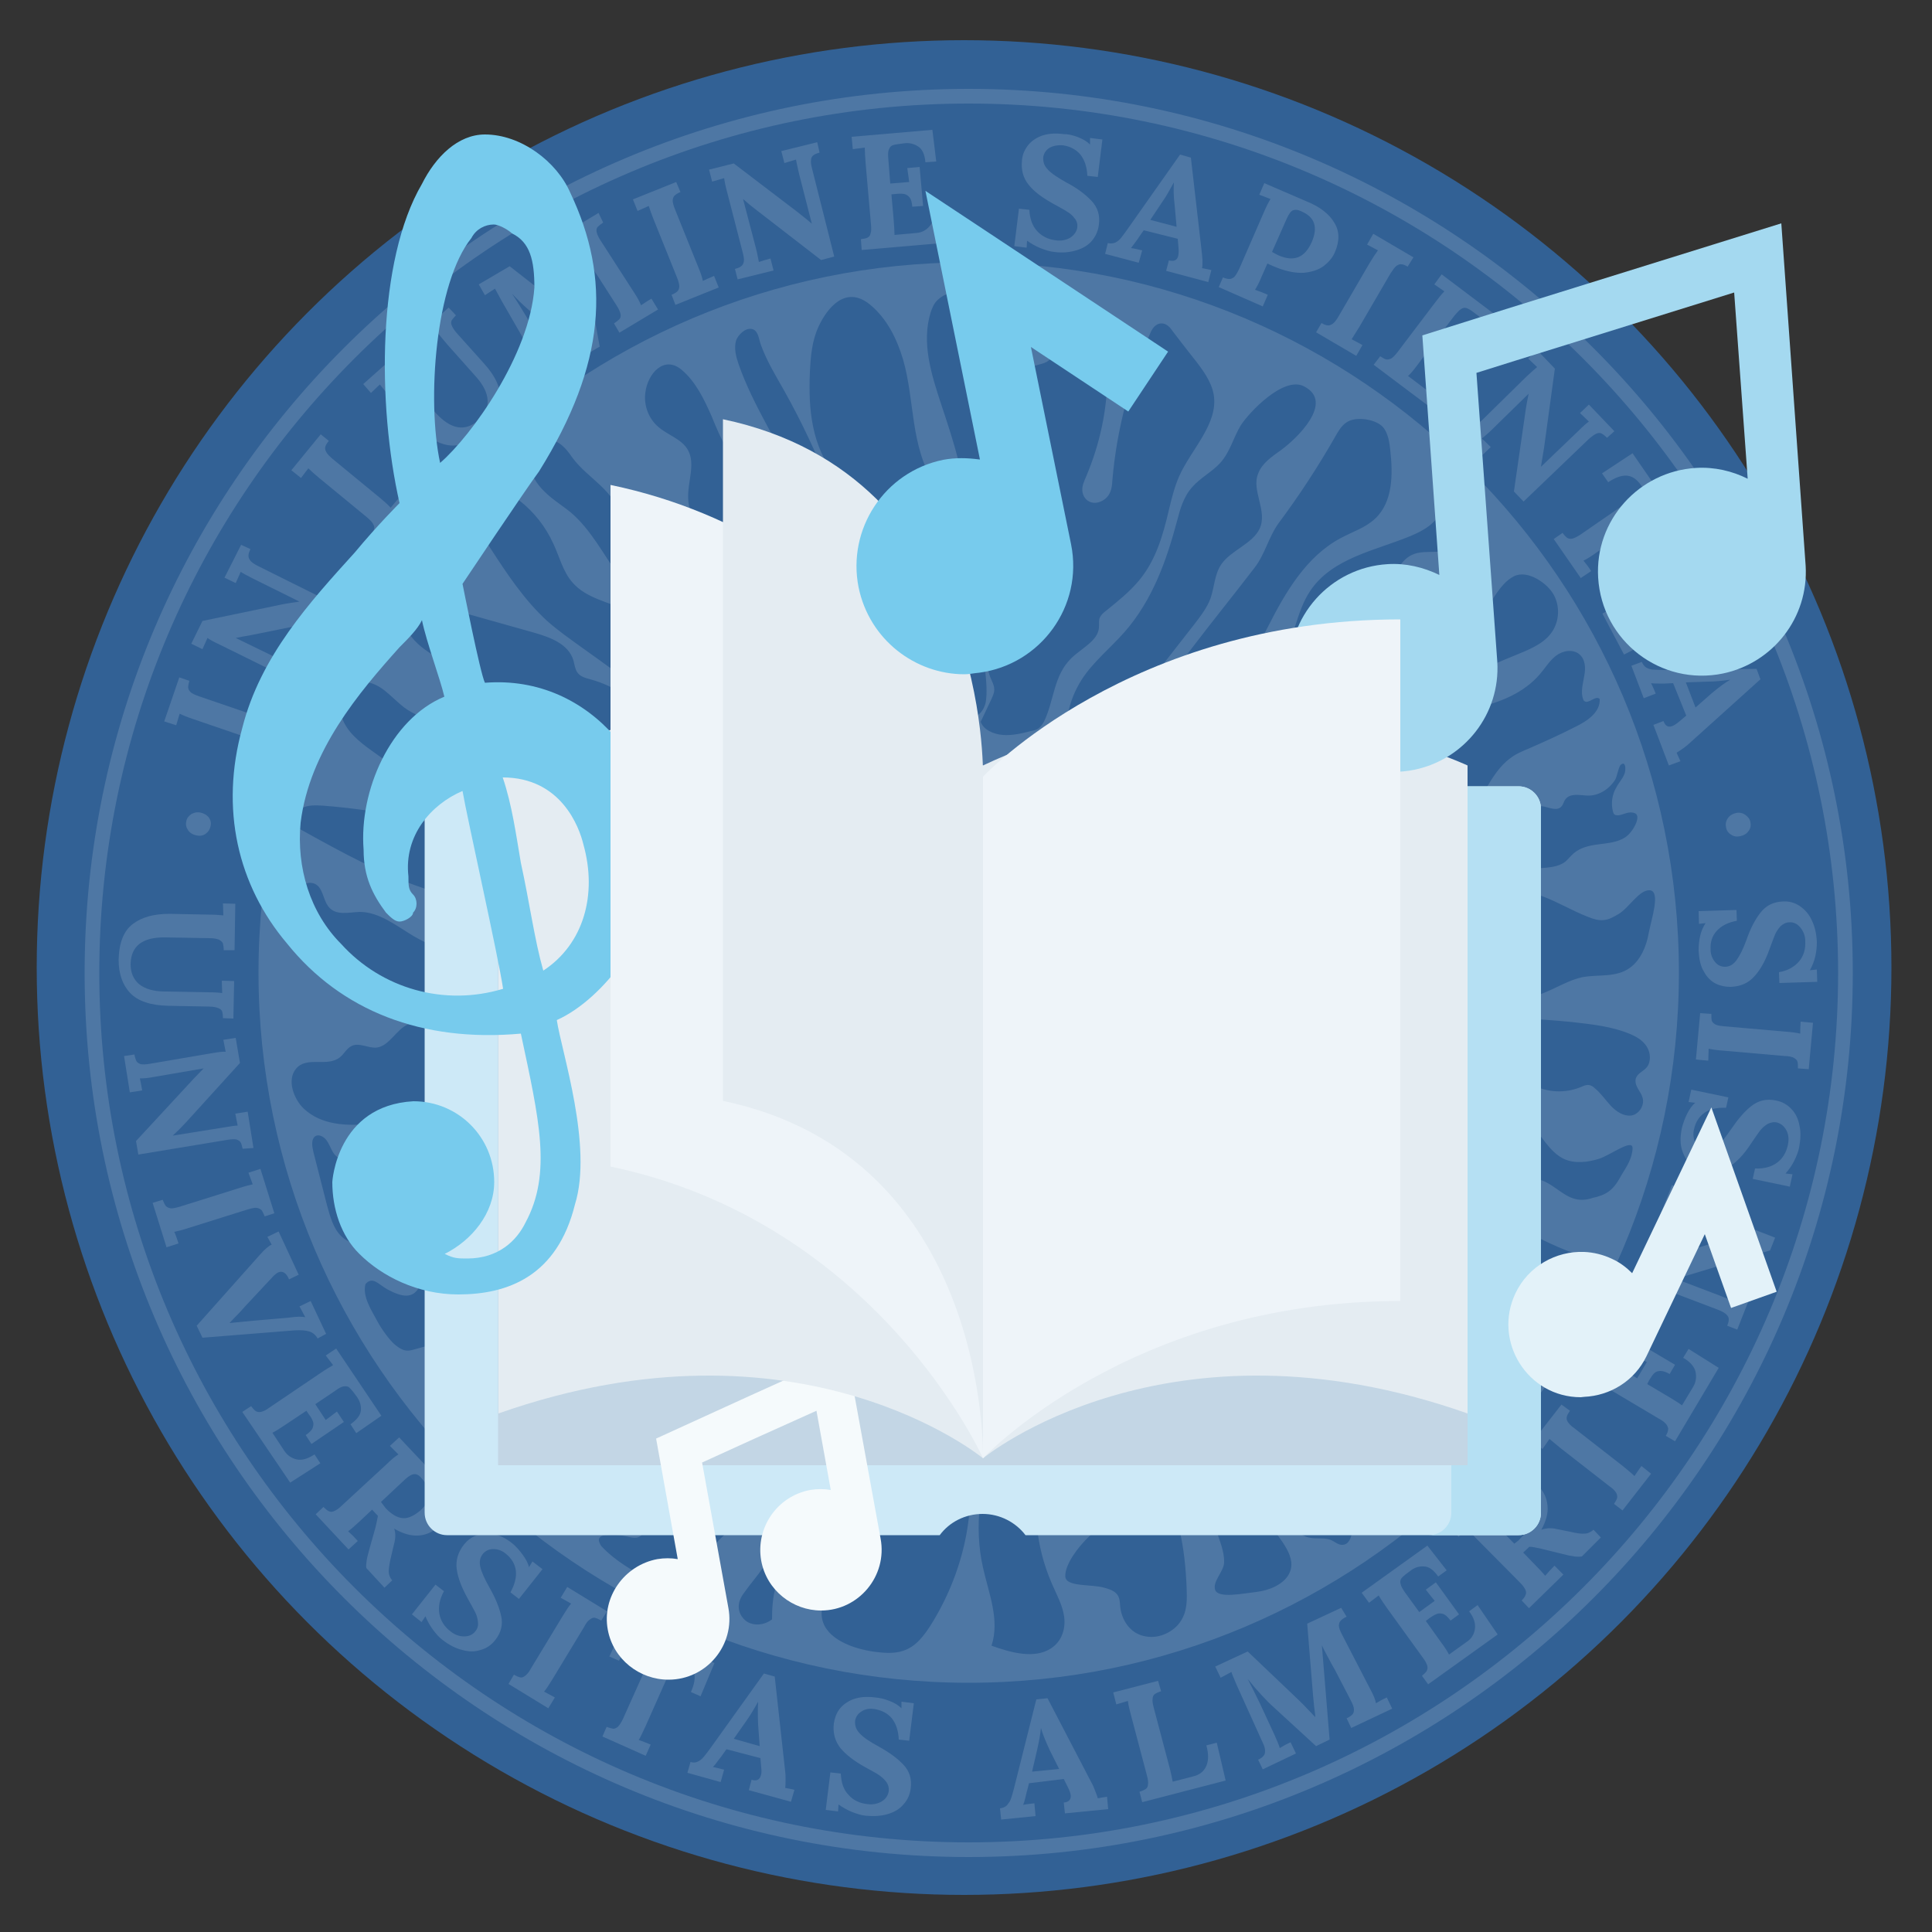 <?xml version="1.0" encoding="utf-8"?>
<!-- Generator: Adobe Illustrator 28.2.0, SVG Export Plug-In . SVG Version: 6.00 Build 0)  -->
<svg version="1.1" id="UAL_FERIA_CIENCIA" xmlns="http://www.w3.org/2000/svg" xmlns:xlink="http://www.w3.org/1999/xlink" x="0px"
	 y="0px" viewBox="0 0 500 500" style="enable-background:new 0 0 500 500;" xml:space="preserve">
<rect x="0" y="0" width="500" height="500" fill="#333333" stroke="none"/>
<style type="text/css">
	.st0{fill:#326195;}
	.st1{opacity:0.14;}
	.st2{fill:#FFFFFF;}
	.st3{fill:#CDE9F7;}
	.st4{fill:#B5E0F3;}
	.st5{fill:#C3D6E5;}
	.st6{fill:#F5FAFC;}
	.st7{fill:#E4ECF2;}
	.st8{fill:#77CBED;}
	.st9{fill:#EEF4F9;}
	.st10{fill:#A4D9F0;}
	.st11{fill:#E3F2F9;}
</style>
<g id="FONDO_UAL">
	<circle id="CIRCULO" class="st0" cx="249.5" cy="250.4" r="240"/>
	<g id="UAL_ESCUDO">
		<g id="Universitas..." class="st1">
			<path class="st2" d="M57.7,263.5c0-0.8-0.1-1.3-0.2-1.7c-0.1-0.4-0.5-0.7-1-0.9c-0.5-0.2-1.3-0.4-2.4-0.4l-10.5-0.2
				c-4.6-0.1-7.9-1.2-9.9-3.3c-2-2.1-3-5-3-8.6c0.1-4.4,1.3-7.5,3.7-9.3s5.5-2.6,9.5-2.6l10.1,0.2c1.6,0,2.8,0.1,3.8,0.2l-0.1-3.1
				l3.2,0.1l-0.2,12h-2.8c0-0.7-0.1-1.3-0.2-1.7c-0.1-0.4-0.5-0.7-1-1c-0.5-0.2-1.3-0.4-2.4-0.4l-11.5-0.2c-5.9-0.1-8.9,2.2-9,6.9
				c0,2.2,0.7,3.9,2.2,5.2c1.5,1.2,3.7,1.9,6.7,1.9l11,0.2c1.9,0,3.1,0.1,3.8,0.2l-0.1-3.2l3.2,0.1l-0.2,9.7L57.7,263.5z"/>
			<path class="st2" d="M62.8,297.3c-0.2-0.7-0.3-1.3-0.5-1.6c-0.2-0.4-0.6-0.6-1.1-0.8c-0.5-0.1-1.3-0.1-2.4,0.1l-23,3.8l-0.6-3.5
				l14.8-16c0.8-0.8,1.7-1.8,2.7-2.8l0,0l-12.8,2.2c-1.5,0.3-2.8,0.4-3.7,0.4c0.2,0.9,0.4,1.9,0.6,3.1l-3.2,0.5l-1.5-9.4l2.7-0.4
				c0.1,0.7,0.3,1.3,0.5,1.7c0.2,0.4,0.6,0.6,1.1,0.8c0.5,0.1,1.3,0.1,2.4-0.1l15.8-2.7c1.8-0.3,3.1-0.5,3.8-0.4l-0.6-3.1l3.2-0.5
				l1.1,6.5l-13.9,15.3c-1.3,1.4-2.5,2.6-3.5,3.5l0,0l13.1-2.1c1.8-0.3,3-0.5,3.7-0.5l-0.6-3.1l3.2-0.5l1.5,9.4L62.8,297.3z"/>
			<path class="st2" d="M68.5,314.8c-0.3-0.7-0.5-1.2-0.8-1.6c-0.3-0.3-0.7-0.5-1.2-0.6s-1.3,0.1-2.4,0.4l-15.3,4.8
				c-1.5,0.5-2.7,0.8-3.7,1c0.4,0.8,0.7,1.8,1.1,3l-3.1,1l-3.6-11.5l2.6-0.8c0.3,0.7,0.5,1.2,0.8,1.6c0.3,0.3,0.7,0.5,1.2,0.6
				s1.3-0.1,2.4-0.4l15.3-4.8c1.5-0.5,2.7-0.8,3.6-1l-1.1-3l3.1-1L71,314L68.5,314.8z"/>
			<path class="st2" d="M82.2,346.4c-0.5-0.9-1.2-1.5-2.1-1.8s-2.2-0.4-3.9-0.3l-23.8,1.9l-1.5-3.1l16.3-18.3
				c1.3-1.5,2.4-2.4,3.1-2.7l-1.1-2l2.9-1.4l5.2,11.2l-2.5,1.2c-0.7-1.7-1.7-2.3-2.8-1.8c-0.4,0.2-0.8,0.5-1.2,0.9l-7,7.5
				c-0.6,0.6-1.3,1.5-2.3,2.5c-0.3,0.3-1.1,1.1-2.1,2.2l0,0l6.1-0.6l9.3-0.8c2-0.3,3.4-0.3,4.2-0.1l0,0l-1-1.9l-0.5-0.9l2.9-1.4
				l4,8.5L82.2,346.4z"/>
			<path class="st2" d="M92.2,370.9l-1.5-2.3c1.7-1.2,2.6-2.4,2.7-3.6c0.1-1.3-0.3-2.5-1.1-3.6l-0.9-1.2c-0.4-0.5-0.8-0.9-1.1-1.2
				c-0.3-0.2-0.8-0.3-1.4-0.2c-0.6,0.1-1.3,0.5-2.1,1.1l-5.2,3.5l2.7,4.1c0.4-0.3,1.3-1,2.9-2.2L89,368l-8.4,5.7l-1.5-2.3
				c0.9-0.6,1.5-1.2,1.8-1.8c0.2-0.6,0.3-1.2,0.1-1.7c-0.2-0.5-0.5-1.2-1.1-1.9l-0.6-0.9l-5.7,3.8c-1.2,0.8-2.3,1.5-3.1,1.9l3.1,4.7
				c0.8,1.2,1.9,1.9,3.2,2.2c1.4,0.3,2.9-0.2,4.6-1.3l1.5,2.3l-7.8,5l-12.4-18.3l2.3-1.5c0.4,0.6,0.8,1,1.2,1.3
				c0.3,0.2,0.8,0.3,1.3,0.2c0.5-0.1,1.3-0.4,2.2-1.1l13.3-9c1.3-0.9,2.4-1.5,3.2-2l-1.9-2.5L87,349l11.7,17.4L92.2,370.9z"/>
			<path class="st2" d="M116,388.5c0.4,2.5-0.5,4.7-2.8,6.8c-1.4,1.3-3.1,2-5,2.1s-4-0.5-6.2-1.8l0,0c0.2,0.5,0.3,1.1,0.3,1.8
				c0,0.7-0.1,1.4-0.3,2.1l-0.8,3.4c-0.4,1.7-0.6,3-0.6,3.8s0.3,1.6,0.9,2.3l-2,1.9l-4.7-5.1c-0.1-0.6,0-1.3,0.1-2
				c0.1-0.8,0.4-1.7,0.7-2.9l1.6-5.7c0.3-1.3,0.5-2.3,0.6-2.9l-1.5-1.6l-3.3,3.1c-1.2,1.1-2.1,1.9-2.9,2.5c0.7,0.6,1.5,1.4,2.5,2.5
				l-2.4,2.2l-8.5-9.1l2-1.9c0.5,0.5,1,0.9,1.4,1.1s0.8,0.2,1.3,0s1.2-0.6,2-1.4l11.8-10.9c1.1-1.1,2.1-1.9,2.9-2.4l-2.2-2.2
				l2.4-2.2l8.2,8.7C114.1,383.4,115.6,386.1,116,388.5z M107.3,381.5c-0.6,0-1.4,0.4-2.4,1.3l-6.3,5.9c0.5,0.7,0.9,1.2,1.2,1.6
				c1.6,1.7,3.1,2.5,4.5,2.6s3-0.7,4.6-2.1c1.7-1.6,2.4-3.1,2.2-4.4c-0.3-1.4-0.9-2.6-1.8-3.6C108.6,381.9,108,381.5,107.3,381.5z"
				/>
			<path class="st2" d="M135.3,402.4c0.8,1.1,1.4,2.2,1.6,3.2l0,0l0.9-1.5l2.6,2l-6.1,7.7l-2.2-1.7c1.1-2,1.6-3.9,1.4-5.6
				c-0.2-1.7-1.1-3.2-2.6-4.4c-1-0.8-2-1.2-3.2-1.2c-1.1,0-2,0.4-2.7,1.2c-0.8,1-1,2.1-0.7,3.4s1.1,3.1,2.4,5.4
				c1.5,2.6,2.5,5.1,3,7.3c0.5,2.2,0,4.3-1.5,6.2c-1,1.3-2.3,2.2-3.8,2.6c-1.5,0.5-3.1,0.5-4.8,0c-1.7-0.4-3.4-1.3-5.1-2.6
				c-0.9-0.7-1.7-1.6-2.5-2.7s-1.4-2.2-1.9-3.4l0,0l-1,1.5l-2.5-2l6.1-7.7l2.2,1.7c-1.1,2-1.5,3.9-1.2,5.8c0.3,1.8,1.3,3.4,2.9,4.6
				c1.1,0.9,2.3,1.3,3.5,1.3s2.2-0.4,2.9-1.3c0.6-0.7,0.8-1.5,0.7-2.4c-0.1-0.9-0.3-1.7-0.7-2.5c-0.4-0.8-1-1.9-1.9-3.5
				c-1.6-2.9-2.6-5.4-2.9-7.7c-0.3-2.2,0.3-4.4,1.9-6.4c0.8-1,1.8-1.8,3.1-2.3c1.3-0.6,2.7-0.7,4.4-0.4c1.7,0.3,3.4,1.1,5.2,2.6
				C133.6,400.3,134.5,401.3,135.3,402.4z"/>
			<path class="st2" d="M155.6,419.4c-0.7-0.4-1.2-0.6-1.6-0.7c-0.4-0.1-0.8,0-1.3,0.4c-0.5,0.3-1,0.9-1.5,1.9l-8.3,13.7
				c-0.8,1.3-1.5,2.4-2.1,3.1c0.8,0.4,1.7,0.9,2.8,1.5l-1.7,2.8l-10.3-6.3l1.4-2.4c0.7,0.4,1.2,0.6,1.6,0.7c0.4,0.1,0.8,0,1.3-0.4
				c0.4-0.3,1-0.9,1.5-1.9l8.3-13.7c0.8-1.3,1.5-2.4,2.1-3.1l-2.7-1.5l1.7-2.8l10.3,6.3L155.6,419.4z"/>
			<path class="st2" d="M181.3,439l-2.5-1.1c0.9-2,1.2-3.7,0.8-5.1s-1.3-2.4-2.8-3.1l-1.8-0.8l-8,18c-0.8,1.7-1.3,2.8-1.7,3.4
				c0.9,0.3,1.9,0.7,3.1,1.2l-1.3,2.9l-11.2-5l1.1-2.5c0.7,0.3,1.3,0.4,1.7,0.5c0.4,0,0.8-0.2,1.2-0.5c0.4-0.4,0.8-1,1.3-2l8.2-18.3
				l-1.8-0.8c-1.5-0.6-2.9-0.7-4.2,0c-1.3,0.6-2.3,2-3.2,4l-2.5-1.1l4-8.6l23.2,10.3L181.3,439z"/>
			<path class="st2" d="M203.2,458.4c0.1,0.6,0.1,1.3,0.1,2.2c0,0.9,0,1.6-0.1,2.1c0.9,0.2,1.7,0.3,2.4,0.5l-0.9,3.1l-10.9-3
				l0.7-2.7c1.3,0.4,2.1,0,2.4-1.1c0.2-0.5,0.2-1.2,0.1-2.1l-0.2-2.4l-8.8-2.3l-1.2,1.7c-0.1,0.2-0.5,0.6-1,1.3
				c-0.5,0.7-0.9,1.2-1.3,1.6c0.9,0.2,1.9,0.4,2.9,0.7l-0.9,3.2l-8.6-2.4l0.8-2.8c0.7,0.2,1.3,0.2,1.9-0.1c0.6-0.3,1.1-0.7,1.5-1.2
				s1-1.2,1.7-2.2l13.9-19.4l2.8,0.8L203.2,458.4z M196.2,440.4c-1,1.8-2,3.5-3,4.9l-3.3,4.7l6.7,1.9l-0.4-5.6
				C196.1,444,196.1,442,196.2,440.4L196.2,440.4z"/>
			<path class="st2" d="M230.2,440.2c1.3,0.5,2.3,1.1,3.1,1.9l0,0v-1.7l3.2,0.4l-1.2,9.7l-2.7-0.3c-0.1-2.3-0.7-4.1-1.8-5.5
				c-1.1-1.3-2.6-2.1-4.5-2.4c-1.3-0.2-2.4,0-3.3,0.6c-1,0.6-1.5,1.4-1.7,2.4c-0.1,1.2,0.2,2.3,1.2,3.3c0.9,1,2.5,2.1,4.9,3.4
				c2.7,1.5,4.8,3,6.4,4.7c1.6,1.7,2.2,3.7,1.9,6.1c-0.2,1.6-0.8,3-1.9,4.2c-1,1.2-2.4,2-4.1,2.5c-1.7,0.5-3.6,0.6-5.7,0.4
				c-1.1-0.1-2.3-0.5-3.6-1c-1.2-0.5-2.4-1.2-3.4-1.9l0,0l-0.1,1.8l-3.2-0.4l1.2-9.7l2.7,0.3c0.1,2.3,0.7,4.2,2,5.5
				c1.2,1.4,2.9,2.2,4.9,2.4c1.4,0.2,2.7-0.1,3.7-0.7s1.6-1.5,1.8-2.6c0.1-0.9-0.1-1.7-0.6-2.4c-0.5-0.7-1.2-1.3-1.9-1.8
				s-1.9-1.1-3.5-2c-2.9-1.6-5.1-3.3-6.5-5c-1.4-1.8-2-3.9-1.7-6.4c0.2-1.3,0.6-2.5,1.4-3.6c0.8-1.1,2-2,3.5-2.6
				c1.6-0.6,3.5-0.8,5.8-0.5C227.7,439.4,229,439.7,230.2,440.2z"/>
			<path class="st2" d="M282.5,461.4c0.3,0.5,0.6,1.2,0.9,2s0.6,1.5,0.7,2c0.9-0.2,1.7-0.3,2.4-0.4l0.3,3.2l-11.2,1.1l-0.3-2.8
				c1.3-0.1,1.9-0.8,1.8-1.9c-0.1-0.6-0.3-1.2-0.7-2l-1.1-2.2l-9,1.1l-0.5,2c-0.1,0.2-0.2,0.8-0.4,1.6c-0.2,0.8-0.4,1.5-0.6,2
				c0.9-0.2,1.9-0.3,2.9-0.4l0.3,3.3l-8.9,0.9l-0.3-2.9c0.7-0.1,1.3-0.3,1.8-0.8c0.4-0.5,0.8-1,1-1.6s0.5-1.5,0.8-2.7l5.8-23.1
				l2.9-0.3L282.5,461.4z M269.4,447.2c-0.2,2-0.6,3.9-1,5.7l-1.3,5.6l7-0.7l-2.5-5C270.6,450.6,269.8,448.7,269.4,447.2
				L269.4,447.2z"/>
			<path class="st2" d="M300.5,437.7c-0.7,0.2-1.3,0.5-1.6,0.7c-0.3,0.2-0.6,0.6-0.6,1.2c-0.1,0.5,0,1.3,0.3,2.4l4.1,15.5
				c0.4,1.5,0.6,2.7,0.8,3.6l5.4-1.4c1.6-0.4,2.7-1.3,3.3-2.7c0.6-1.4,0.6-3.1,0-5.3l2.7-0.7l2.3,9.8l-21.6,5.6l-0.7-2.7
				c0.7-0.2,1.3-0.5,1.6-0.7c0.3-0.2,0.6-0.6,0.6-1.2c0.1-0.5,0-1.3-0.3-2.4l-4.1-15.5c-0.4-1.5-0.7-2.7-0.8-3.7l-3,0.9l-0.8-3.1
				l11.6-3L300.5,437.7z"/>
			<path class="st2" d="M348.5,418.4c-0.7,0.3-1.2,0.7-1.5,1s-0.5,0.8-0.5,1.3c0,0.6,0.3,1.3,0.8,2.3l7.4,14.3
				c0.7,1.3,1.2,2.4,1.4,3.5c0.8-0.5,1.7-1,2.8-1.5l1.4,2.9l-10.6,5l-1.2-2.5c0.7-0.3,1.2-0.7,1.5-1s0.4-0.7,0.4-1.3
				c0-0.6-0.3-1.3-0.8-2.3l-4.1-7.9l-0.8-1.4c-1.3-2.4-2.2-4.1-2.6-5l0,0l2,24.4l-3.5,1.7l-11-10.1c-0.8-0.7-1.8-1.7-3.1-3.1
				c-1.3-1.4-2.5-2.8-3.6-4.2l0,0c1.2,2.3,2.2,4.4,3.1,6.2l0.6,1.3l3.2,6.9c0.7,1.6,1.2,2.7,1.4,3.5c0.8-0.5,1.7-1,2.8-1.5l1.4,2.9
				l-8.6,4.1l-1.2-2.5c0.7-0.3,1.2-0.7,1.4-1c0.3-0.3,0.4-0.7,0.4-1.3c0-0.6-0.2-1.3-0.7-2.3l-6.6-14.6c-0.8-1.9-1.3-3-1.4-3.5
				l-2.8,1.5l-1.4-2.9l8.4-3.9l12.6,12c0.8,0.8,1.8,1.7,2.7,2.7c1,1,1.7,1.8,2.2,2.3l0,0c0-0.3-0.1-1.2-0.3-2.7
				c-0.1-1.2-0.2-2.2-0.3-3.1l-1.5-18.4l8.8-4.1L348.5,418.4z"/>
			<path class="st2" d="M374.4,406.4l-2.2,1.6c-1.2-1.7-2.4-2.6-3.7-2.6c-1.3-0.1-2.5,0.3-3.6,1.2l-1.2,0.9
				c-0.5,0.4-0.9,0.8-1.1,1.1c-0.2,0.4-0.3,0.8-0.1,1.4c0.1,0.6,0.5,1.2,1.1,2.1l3.7,5.1l4-2.9c-0.3-0.4-1.1-1.3-2.3-2.9l2.6-1.9
				l6,8.3l-2.2,1.6c-0.7-0.9-1.3-1.5-1.9-1.7s-1.2-0.2-1.7,0s-1.2,0.6-1.9,1.1l-0.9,0.7l4,5.6c0.9,1.2,1.6,2.3,2,3.1l4.6-3.3
				c1.2-0.8,1.9-1.9,2.1-3.3s-0.2-2.9-1.5-4.6l2.2-1.6l5.2,7.6l-18,12.9l-1.6-2.2c0.6-0.5,1-0.9,1.2-1.2c0.2-0.4,0.3-0.8,0.2-1.3
				c-0.1-0.5-0.5-1.3-1.1-2.1l-9.4-13c-0.9-1.3-1.6-2.3-2.1-3.2l-2.5,1.9l-1.9-2.6l17-12.2L374.4,406.4z"/>
			<path class="st2" d="M391.3,382.1c2.4-0.5,4.7,0.4,6.9,2.6c1.4,1.4,2.1,3,2.3,5c0.2,1.9-0.4,4-1.6,6.2l0,0
				c0.5-0.2,1.1-0.3,1.8-0.4c0.7,0,1.4,0,2.1,0.2l3.5,0.7c1.7,0.4,3,0.6,3.8,0.5c0.8,0,1.6-0.4,2.3-1l1.9,2l-4.9,4.9
				c-0.6,0.1-1.3,0.1-2,0c-0.8-0.1-1.8-0.3-2.9-0.6l-5.7-1.4c-1.3-0.3-2.3-0.5-3-0.5l-1.6,1.5l3.1,3.2c1.1,1.1,2,2.1,2.6,2.8
				c0.6-0.7,1.4-1.6,2.4-2.6l2.3,2.3l-8.9,8.7l-1.9-2c0.5-0.5,0.9-1,1-1.4c0.2-0.4,0.2-0.8,0-1.3s-0.7-1.2-1.4-1.9l-11.3-11.4
				c-1.1-1.1-1.9-2-2.5-2.8l-2.1,2.3l-2.3-2.3l8.4-8.4C386.3,384.2,388.9,382.6,391.3,382.1z M384.5,391c0,0.6,0.4,1.4,1.4,2.4
				l6,6.1c0.7-0.5,1.2-0.9,1.5-1.3c1.6-1.6,2.5-3.1,2.5-4.6c0-1.4-0.8-2.9-2.3-4.5c-1.6-1.7-3.1-2.3-4.5-2s-2.6,0.9-3.6,1.9
				C384.9,389.7,384.5,390.4,384.5,391z"/>
			<path class="st2" d="M406.3,365.1c-0.4,0.6-0.7,1.1-0.8,1.5c-0.1,0.4-0.1,0.8,0.2,1.3c0.3,0.5,0.8,1.1,1.7,1.7l12.7,9.9
				c1.2,1,2.2,1.8,2.9,2.5c0.5-0.8,1.1-1.6,1.8-2.6l2.5,2l-7.4,9.5l-2.2-1.7c0.4-0.6,0.7-1.1,0.8-1.5c0.1-0.4,0-0.9-0.2-1.3
				c-0.3-0.5-0.8-1.1-1.7-1.7l-12.7-9.9c-1.2-1-2.2-1.8-2.9-2.4l-1.8,2.6l-2.5-2l7.4-9.5L406.3,365.1z"/>
			<path class="st2" d="M426,343.9l-1.4,2.4c-1.8-1.1-3.3-1.4-4.5-0.9c-1.2,0.4-2.1,1.3-2.8,2.5l-0.7,1.3c-0.3,0.6-0.5,1.1-0.6,1.5
				s0.1,0.8,0.4,1.3c0.4,0.5,1,0.9,1.9,1.5l5.4,3.2l2.5-4.2c-0.4-0.2-1.5-0.8-3.2-1.7l1.7-2.8l8.8,5.2l-1.4,2.4
				c-1-0.6-1.8-0.8-2.4-0.8s-1.2,0.2-1.6,0.6s-0.8,1-1.3,1.8l-0.5,1l5.9,3.5c1.3,0.8,2.3,1.4,3.1,2l2.9-4.8c0.7-1.2,0.9-2.5,0.6-3.9
				c-0.3-1.3-1.4-2.6-3.2-3.6l1.4-2.3l7.8,4.9l-11.3,19l-2.4-1.4c0.4-0.7,0.6-1.2,0.6-1.6c0.1-0.4-0.1-0.8-0.4-1.3
				c-0.3-0.4-0.9-1-1.9-1.5l-13.8-8.2c-1.3-0.8-2.4-1.5-3.2-2.1l-1.5,2.8l-2.8-1.7l10.7-18L426,343.9z"/>
			<path class="st2" d="M435.3,307.8c-0.2,0.7-0.4,1.3-0.4,1.7c0,0.4,0.2,0.8,0.6,1.2c0.4,0.4,1.1,0.8,2.1,1.2l21.8,8.4l-1.3,3.3
				l-20.8,6.3c-1.1,0.3-2.3,0.7-3.8,1l0,0l12.1,4.6c1.5,0.6,2.6,1.1,3.5,1.5c0.2-0.9,0.6-1.9,1-3l3,1.2l-3.5,8.9l-2.6-1
				c0.3-0.7,0.4-1.3,0.4-1.7c0-0.4-0.2-0.8-0.6-1.2c-0.4-0.4-1.1-0.8-2.1-1.2l-15-5.7c-1.7-0.7-2.9-1.2-3.5-1.5l-1,3l-3-1.2l2.4-6.1
				l19.7-6.1c1.9-0.5,3.4-1,4.8-1.3l0,0l-12.4-4.8c-1.7-0.7-2.9-1.1-3.5-1.5l-1,3l-3-1.2l3.5-8.9L435.3,307.8z"/>
			<path class="st2" d="M436.6,288.3c0.6-1.2,1.3-2.2,2.1-2.9l0,0l-1.7-0.2l0.7-3.2l9.6,2l-0.6,2.7c-2.3-0.1-4.2,0.3-5.6,1.3
				s-2.3,2.4-2.7,4.3c-0.3,1.2-0.1,2.4,0.3,3.4c0.5,1,1.2,1.7,2.2,1.9c1.2,0.3,2.3,0,3.4-0.9c1-0.8,2.3-2.4,3.8-4.6
				c1.7-2.5,3.4-4.5,5.2-5.9c1.8-1.4,3.9-1.9,6.3-1.4c1.6,0.3,3,1.1,4,2.2c1.1,1.1,1.8,2.6,2.1,4.3c0.4,1.7,0.3,3.6-0.1,5.7
				c-0.2,1.1-0.7,2.3-1.3,3.5c-0.6,1.2-1.4,2.3-2.2,3.2l0,0l1.8,0.2l-0.7,3.2l-9.6-2l0.6-2.7c2.3,0.1,4.2-0.4,5.7-1.5
				s2.4-2.7,2.8-4.6c0.3-1.4,0.2-2.7-0.4-3.8c-0.6-1.1-1.4-1.7-2.4-2c-0.9-0.2-1.7,0-2.5,0.4c-0.8,0.5-1.4,1.1-1.9,1.7
				c-0.5,0.7-1.3,1.8-2.3,3.3c-1.8,2.8-3.7,4.8-5.6,6c-1.9,1.3-4,1.7-6.5,1.1c-1.2-0.3-2.4-0.8-3.5-1.7c-1.1-0.9-1.8-2.1-2.3-3.7
				s-0.5-3.5,0-5.8C435.6,290.7,436,289.5,436.6,288.3z"/>
			<path class="st2" d="M442.9,262.4c0,0.8,0,1.3,0.1,1.7c0.1,0.4,0.4,0.7,0.9,1s1.3,0.4,2.3,0.5l16,1.4c1.6,0.1,2.8,0.3,3.7,0.5
				c0-0.9,0-1.9,0.1-3.1l3.2,0.3l-1.1,12l-2.8-0.2c0-0.8,0-1.3-0.1-1.7c-0.1-0.4-0.4-0.7-0.9-1s-1.3-0.5-2.4-0.5l-16-1.4
				c-1.6-0.1-2.8-0.3-3.7-0.5l-0.1,3.1l-3.2-0.3l1.1-12L442.9,262.4z"/>
			<path class="st2" d="M440,242.2c0.3-1.3,0.8-2.4,1.4-3.3l0,0l-1.7,0.2l-0.1-3.3l9.8-0.3l0.1,2.8c-2.3,0.4-4,1.3-5.2,2.6
				s-1.7,2.9-1.6,4.8c0,1.3,0.4,2.3,1.1,3.2s1.6,1.3,2.6,1.3c1.2,0,2.2-0.6,3-1.7c0.8-1.1,1.7-2.8,2.6-5.3c1-2.9,2.2-5.2,3.6-7
				s3.3-2.8,5.8-2.9c1.6-0.1,3.1,0.3,4.4,1.2s2.4,2.1,3.1,3.7c0.8,1.6,1.2,3.5,1.3,5.6c0,1.1-0.1,2.4-0.4,3.7s-0.8,2.5-1.4,3.6l0,0
				l1.8-0.2l0.1,3.2l-9.8,0.3l-0.1-2.8c2.3-0.4,4-1.4,5.2-2.8c1.2-1.4,1.7-3.2,1.6-5.2c0-1.5-0.5-2.6-1.3-3.6
				c-0.8-0.9-1.7-1.4-2.8-1.3c-0.9,0-1.6,0.4-2.3,1c-0.6,0.7-1.1,1.4-1.4,2.1c-0.3,0.8-0.8,2-1.4,3.7c-1.1,3.1-2.4,5.5-4,7.2
				c-1.5,1.7-3.5,2.6-6.1,2.7c-1.3,0-2.5-0.2-3.8-0.8c-1.2-0.6-2.3-1.6-3.1-3.1c-0.9-1.4-1.3-3.3-1.4-5.6
				C439.6,244.8,439.7,243.5,440,242.2z"/>
		</g>
		<g id="In_Lumine..." class="st1">
			<path class="st2" d="M49.5,210.7c0.7-0.4,1.5-0.6,2.4-0.4c0.9,0.2,1.6,0.6,2.1,1.2c0.5,0.7,0.7,1.4,0.5,2.3
				c-0.2,0.9-0.6,1.5-1.3,2s-1.5,0.6-2.4,0.4c-0.9-0.2-1.6-0.6-2.1-1.3s-0.7-1.5-0.5-2.3C48.3,211.8,48.8,211.2,49.5,210.7z"/>
			<path class="st2" d="M49,176.2c-0.2,0.7-0.3,1.3-0.3,1.7s0.2,0.8,0.6,1.2c0.4,0.4,1.1,0.7,2.2,1.1l15.2,5.2
				c1.5,0.5,2.7,1,3.5,1.4c0.2-0.9,0.5-1.9,0.9-3l3.1,1l-3.9,11.4l-2.6-0.9c0.2-0.7,0.3-1.3,0.3-1.7s-0.2-0.8-0.6-1.2
				s-1.1-0.7-2.2-1.1L50,186.1c-1.5-0.5-2.7-1-3.5-1.4l-0.9,3l-3.1-1l3.9-11.4L49,176.2z"/>
			<path class="st2" d="M64.8,142.1c-0.3,0.7-0.5,1.2-0.5,1.7c0,0.4,0.1,0.8,0.5,1.3c0.3,0.4,1,0.9,2,1.4l20.9,10.4l-1.6,3.2
				l-21.3,4.3c-1.1,0.2-2.4,0.4-3.8,0.7l0,0l11.7,5.7c1.4,0.7,2.5,1.3,3.3,1.8c0.3-0.8,0.8-1.8,1.3-2.9l2.9,1.4l-4.3,8.5l-2.5-1.2
				c0.3-0.7,0.5-1.2,0.5-1.7c0-0.4-0.1-0.8-0.5-1.3c-0.4-0.4-1-0.9-2-1.4L57,166.9c-1.7-0.8-2.8-1.4-3.3-1.8l-1.3,2.9l-2.9-1.4
				l2.9-5.9l20.2-4.2c1.9-0.4,3.5-0.6,4.9-0.8l0,0l-11.9-5.9c-1.6-0.8-2.7-1.4-3.3-1.8l-1.3,2.9l-2.9-1.4l4.3-8.5L64.8,142.1z"/>
			<path class="st2" d="M85.1,114.1c-0.5,0.6-0.8,1.1-0.9,1.5s-0.1,0.8,0.2,1.3c0.2,0.5,0.8,1.1,1.6,1.8l12.4,10.2
				c1.2,1,2.1,1.8,2.7,2.5l3.6-4.3c1-1.3,1.4-2.7,1.1-4.1s-1.3-2.9-3.1-4.3l1.8-2.2l7.6,6.6L98,140.3l-2.1-1.8
				c0.5-0.6,0.8-1.1,0.9-1.5s0.1-0.8-0.2-1.3c-0.2-0.5-0.8-1.1-1.6-1.8l-12.4-10.2c-1.2-1-2.1-1.8-2.8-2.5l-1.9,2.5l-2.5-2l7.6-9.3
				L85.1,114.1z"/>
			<path class="st2" d="M118,81.6c-0.5,0.5-0.9,1-1.1,1.3c-0.2,0.4-0.2,0.8,0,1.3s0.6,1.2,1.3,2l7,7.8c3.1,3.4,4.5,6.6,4.3,9.6
				c-0.2,3-1.6,5.6-4.3,8c-3.3,2.9-6.4,4.1-9.3,3.6s-5.7-2.3-8.4-5.2l-6.8-7.6c-1-1.2-1.8-2.1-2.4-2.9l-2.3,2.2l-2-2.3l9-8l1.8,2.1
				c-0.5,0.5-0.9,1-1.1,1.3c-0.2,0.4-0.2,0.8,0,1.4c0.2,0.5,0.6,1.2,1.3,2l7.7,8.6c4,4.4,7.7,5,11.2,1.9c1.6-1.5,2.4-3.2,2.3-5.1
				s-1.1-4-3.1-6.2l-7.3-8.2c-1.2-1.4-2-2.4-2.4-2.9l-2.3,2.2l-2.2-2.4l7.2-6.5L118,81.6z"/>
			<path class="st2" d="M156.1,57.6c-0.6,0.4-1.1,0.8-1.4,1.1c-0.3,0.3-0.4,0.8-0.3,1.3c0.1,0.5,0.4,1.3,1,2.2l8.7,13.5
				c0.8,1.2,1.4,2.3,1.8,3.3c0.8-0.5,1.6-1.1,2.7-1.7l1.7,2.8l-10,6l-1.4-2.4c0.6-0.4,1.1-0.8,1.4-1.1c0.3-0.3,0.4-0.8,0.3-1.3
				c-0.1-0.5-0.4-1.3-1-2.2l-4.8-7.5l-0.9-1.3c-1.5-2.3-2.5-3.8-3.1-4.7l0,0l4.4,24.1l-3.4,2l-11.9-9c-0.9-0.6-2-1.5-3.4-2.8
				c-1.4-1.2-2.7-2.5-4-3.9l0,0c1.4,2.1,2.6,4.1,3.7,5.9l0.7,1.2l3.8,6.5c0.9,1.5,1.5,2.6,1.8,3.3c0.7-0.5,1.6-1.1,2.7-1.7l1.6,2.8
				l-8.2,4.9l-1.4-2.4c0.6-0.4,1.1-0.8,1.3-1.1c0.3-0.3,0.3-0.8,0.3-1.3c-0.1-0.5-0.4-1.3-0.9-2.2l-8-13.9c-1-1.8-1.6-2.9-1.8-3.3
				l-2.6,1.7l-1.6-2.8l8-4.7l13.7,10.7c0.9,0.7,1.9,1.5,3,2.4s1.9,1.6,2.4,2.1l0,0c0-0.3-0.2-1.2-0.5-2.7c-0.2-1.2-0.4-2.2-0.6-3.1
				l-3.3-18.2l8.3-5L156.1,57.6z"/>
			<path class="st2" d="M176.1,49.7c-0.7,0.3-1.2,0.6-1.5,0.9c-0.3,0.3-0.5,0.7-0.5,1.3s0.2,1.3,0.6,2.3l6,14.9
				c0.6,1.4,1,2.6,1.2,3.6c0.8-0.4,1.8-0.8,2.9-1.3l1.2,3l-11.2,4.5l-1-2.6c0.7-0.3,1.2-0.6,1.5-0.9s0.5-0.7,0.5-1.3
				c0-0.5-0.2-1.3-0.6-2.3l-6-14.9c-0.6-1.5-1-2.6-1.3-3.6l-2.9,1.3l-1.2-3l11.2-4.5L176.1,49.7z"/>
			<path class="st2" d="M212.1,39.5c-0.7,0.2-1.3,0.4-1.6,0.7c-0.3,0.2-0.6,0.6-0.6,1.2c-0.1,0.5,0,1.3,0.3,2.4l5.7,22.6l-3.4,0.9
				L195.3,54c-0.9-0.7-1.9-1.5-3-2.5l0,0l3.3,12.6c0.4,1.5,0.6,2.8,0.8,3.7c0.8-0.3,1.9-0.6,3-0.9l0.8,3.1l-9.3,2.3l-0.7-2.7
				c0.7-0.2,1.3-0.4,1.6-0.7c0.3-0.2,0.6-0.6,0.7-1.2c0.1-0.5,0-1.3-0.3-2.4l-4-15.5c-0.5-1.8-0.7-3-0.8-3.7l-3.1,0.9l-0.8-3.1
				l6.4-1.6l16.4,12.5c1.5,1.2,2.8,2.2,3.8,3.1l0,0L206.8,45c-0.4-1.8-0.7-3-0.8-3.7l-3,0.9l-0.8-3.1l9.3-2.3L212.1,39.5z"/>
			<path class="st2" d="M242.3,41.8l-2.8,0.2c-0.2-2.1-0.8-3.4-1.9-4.1c-1.1-0.7-2.3-1-3.7-0.8l-1.5,0.2c-0.7,0.1-1.2,0.2-1.6,0.4
				c-0.4,0.2-0.6,0.6-0.8,1.1s-0.2,1.3-0.1,2.4l0.5,6.3l4.9-0.4c-0.1-0.5-0.2-1.7-0.5-3.6l3.2-0.3l0.9,10.1l-2.8,0.2
				c-0.1-1.1-0.3-1.9-0.7-2.4s-0.9-0.8-1.4-0.9c-0.6-0.1-1.3-0.1-2.2,0l-1.1,0.1l0.6,6.8c0.1,1.5,0.2,2.7,0.2,3.7l5.6-0.5
				c1.4-0.1,2.6-0.7,3.5-1.8c0.9-1,1.3-2.6,1.1-4.7l2.7-0.2l0.6,9.2l-22,1.9l-0.2-2.8c0.8-0.1,1.3-0.2,1.7-0.4s0.7-0.5,0.8-1.1
				c0.2-0.5,0.2-1.3,0.1-2.4L224,42c-0.1-1.6-0.2-2.8-0.2-3.8l-3.1,0.4l-0.3-3.2l20.9-1.8L242.3,41.8z"/>
			<path class="st2" d="M279,35.5c1.3,0.5,2.3,1.1,3.1,1.9l0,0v-1.7l3.2,0.4l-1.2,9.7l-2.7-0.3c-0.1-2.3-0.7-4.1-1.8-5.5
				c-1.1-1.3-2.6-2.1-4.5-2.4c-1.3-0.1-2.4,0.1-3.4,0.6c-1,0.6-1.5,1.4-1.7,2.4c-0.1,1.2,0.2,2.3,1.2,3.3c0.9,1,2.6,2.1,4.9,3.4
				c2.7,1.4,4.8,3,6.4,4.7s2.2,3.7,1.9,6.1c-0.2,1.6-0.8,3-1.8,4.2s-2.4,2-4.1,2.5s-3.6,0.7-5.7,0.4c-1.1-0.1-2.3-0.5-3.6-1
				c-1.2-0.5-2.4-1.2-3.4-1.9l0,0l-0.1,1.8l-3.2-0.4l1.2-9.7l2.7,0.3c0.1,2.3,0.8,4.2,2,5.5s2.9,2.2,4.9,2.4
				c1.4,0.2,2.7-0.1,3.7-0.7c1-0.7,1.6-1.5,1.8-2.6c0.1-0.9-0.1-1.7-0.7-2.4c-0.5-0.7-1.2-1.3-1.9-1.7c-0.7-0.5-1.9-1.1-3.5-2
				c-2.9-1.6-5.1-3.2-6.5-5c-1.4-1.7-2-3.9-1.7-6.4c0.1-1.3,0.6-2.5,1.4-3.6s2-2,3.5-2.6c1.6-0.6,3.5-0.8,5.8-0.5
				C276.5,34.7,277.7,35,279,35.5z"/>
			<path class="st2" d="M311,65.1c0.1,0.6,0.1,1.3,0.2,2.2c0,0.9,0,1.6-0.1,2.1c0.9,0.2,1.7,0.3,2.4,0.5l-0.8,3.1l-10.9-2.9l0.7-2.7
				c1.3,0.3,2.1,0,2.4-1.1c0.1-0.5,0.2-1.2,0.1-2.1l-0.2-2.4l-8.8-2.2l-1.2,1.7c-0.1,0.2-0.4,0.6-0.9,1.3s-0.9,1.2-1.2,1.6
				c0.9,0.1,1.9,0.4,2.9,0.6l-0.9,3.2l-8.7-2.3l0.7-2.8c0.7,0.2,1.3,0.1,1.9-0.1c0.6-0.3,1.1-0.7,1.5-1.2s1-1.3,1.7-2.3L305.4,40
				l2.8,0.8L311,65.1z M303.8,47.2c-1,1.8-1.9,3.5-2.9,4.9l-3.2,4.8l6.8,1.8l-0.5-5.6C303.7,50.8,303.7,48.8,303.8,47.2L303.8,47.2z
				"/>
			<path class="st2" d="M345.3,57.6c1.4,2.2,1.4,4.8,0.2,7.6c-0.6,1.5-1.7,2.7-3,3.7c-1.4,1-3.1,1.5-5.1,1.7c-2,0.1-4.2-0.3-6.6-1.2
				l-1.5-0.6l-1.3-0.6l-1.5,3.4c-0.6,1.5-1.2,2.6-1.7,3.4c0.9,0.3,2,0.7,3.3,1.3l-1.3,3l-11.4-5l1.1-2.5c0.7,0.3,1.3,0.4,1.7,0.4
				c0.4,0,0.8-0.2,1.2-0.5c0.4-0.4,0.8-1.1,1.3-2.1l6.4-14.7c0.6-1.4,1.2-2.6,1.7-3.4l-2.9-1.1l1.3-3l10.9,4.7
				C341.6,53.5,344,55.4,345.3,57.6z M334.7,54.4c-0.6,0.2-1.1,0.9-1.7,2.2l-3.8,8.6c0.5,0.3,1.1,0.6,1.7,0.9c2.1,0.9,3.8,1,5.2,0.4
				c1.4-0.6,2.5-1.9,3.4-3.9c1.6-3.8,0.8-6.4-2.7-7.9C336,54.3,335.3,54.2,334.7,54.4z"/>
			<path class="st2" d="M364.3,69c-0.7-0.4-1.2-0.6-1.6-0.6c-0.4-0.1-0.8,0.1-1.3,0.4c-0.4,0.3-0.9,1-1.5,1.9l-8.1,13.9
				c-0.8,1.3-1.5,2.4-2,3.2c0.8,0.4,1.7,0.9,2.8,1.5l-1.6,2.8L340.6,86l1.4-2.4c0.7,0.4,1.2,0.6,1.6,0.6c0.4,0.1,0.8-0.1,1.3-0.4
				c0.4-0.3,1-1,1.5-1.9l8.1-13.9c0.8-1.3,1.5-2.4,2.1-3.2l-2.8-1.5l1.6-2.8l10.4,6.1L364.3,69z"/>
			<path class="st2" d="M385,90.3l-2.2-1.7c1.2-1.6,1.7-3.1,1.4-4.3c-0.3-1.2-1-2.2-2.2-3l-1.2-0.9c-0.6-0.4-1-0.6-1.4-0.7
				s-0.9,0-1.3,0.3c-0.5,0.3-1,0.9-1.7,1.7l-3.8,5l3.9,3c0.3-0.4,1-1.4,2.1-3l2.6,1.9l-6.1,8.1l-2.2-1.7c0.7-0.9,1-1.7,1.1-2.3
				c0-0.6-0.1-1.2-0.5-1.6c-0.3-0.5-0.9-1-1.7-1.5l-0.9-0.6l-4.1,5.5c-0.9,1.2-1.7,2.2-2.4,2.8l4.5,3.4c1.1,0.9,2.4,1.2,3.8,1
				s2.7-1.1,4-2.8l2.2,1.6l-5.7,7.2l-17.7-13.3l1.7-2.2c0.6,0.4,1.1,0.7,1.5,0.8c0.4,0.1,0.8,0,1.3-0.2c0.5-0.3,1-0.8,1.7-1.7
				l9.7-12.8c0.9-1.2,1.7-2.2,2.4-2.9l-2.6-1.8l1.9-2.6l16.7,12.6L385,90.3z"/>
			<path class="st2" d="M415.9,113.3c-0.5-0.5-1-0.9-1.4-1.1s-0.8-0.2-1.3,0s-1.2,0.7-2,1.4l-16.9,16.2l-2.5-2.6l3.1-21.5
				c0.2-1.1,0.4-2.4,0.7-3.8l0,0l-9.3,9.1c-1.1,1.1-2.1,1.9-2.8,2.5c0.7,0.6,1.4,1.3,2.3,2.2l-2.3,2.2l-6.6-6.9l2-1.9
				c0.5,0.5,1,0.9,1.4,1c0.4,0.2,0.8,0.2,1.3,0s1.2-0.7,2-1.4L395,97.5c1.4-1.3,2.3-2.1,2.8-2.5l-2.3-2.2l2.3-2.2l4.6,4.8l-2.8,20.5
				c-0.3,1.9-0.6,3.5-0.8,4.9l0,0l9.6-9.2c1.3-1.3,2.2-2.1,2.8-2.5l-2.3-2.2l2.3-2.2l6.6,6.9L415.9,113.3z"/>
			<path class="st2" d="M429.4,144l-1.6-2.3c1.8-1.2,2.9-2.6,3.3-4s0.1-2.7-0.8-4.1l-1.1-1.7L413,143.1c-1.5,1.1-2.6,1.7-3.2,2
				c0.6,0.7,1.3,1.6,2,2.7l-2.7,1.8l-7-10.1l2.3-1.6c0.4,0.6,0.8,1,1.2,1.3c0.3,0.2,0.8,0.3,1.3,0.2s1.3-0.5,2.2-1.1l16.5-11.4
				l-1.1-1.6c-1-1.3-2.1-2.1-3.5-2.2s-3,0.5-4.8,1.7l-1.6-2.3l7.9-5.2l14.4,20.9L429.4,144z"/>
			<path class="st2" d="M443.8,157.1c-0.4-0.7-0.7-1.1-1-1.4c-0.3-0.3-0.8-0.4-1.3-0.4s-1.3,0.3-2.3,0.8l-14.2,7.5
				c-1.4,0.7-2.5,1.3-3.4,1.6c0.5,0.8,1,1.7,1.6,2.7l-2.9,1.5l-5.6-10.6l2.4-1.3c0.4,0.7,0.7,1.1,1,1.4c0.3,0.3,0.8,0.4,1.3,0.4
				c0.6,0,1.3-0.3,2.3-0.8L436,151c1.4-0.7,2.5-1.3,3.4-1.6l-1.6-2.7l2.9-1.5l5.6,10.6L443.8,157.1z"/>
			<path class="st2" d="M437.4,192.2c-0.4,0.4-1,0.9-1.7,1.4s-1.3,0.9-1.8,1.2c0.4,0.8,0.7,1.6,1,2.2l-3,1.1l-4-10.5l2.6-1
				c0.5,1.3,1.2,1.7,2.3,1.3c0.5-0.2,1.1-0.6,1.7-1.1l1.9-1.6l-3.4-8.4l-2.1,0.1c-0.2,0-0.8,0-1.6,0c-0.8,0-1.5,0-2-0.1
				c0.4,0.8,0.8,1.7,1.2,2.7l-3.1,1.2l-3.2-8.4l2.7-1c0.3,0.7,0.7,1.2,1.2,1.5c0.6,0.3,1.2,0.5,1.8,0.5c0.7,0,1.6,0.1,2.8,0.1
				l23.9-0.3l1,2.7L437.4,192.2z M447.8,175.9c-2,0.3-4,0.5-5.7,0.5l-5.8,0.2l2.5,6.5l4.2-3.7C444.8,177.9,446.4,176.7,447.8,175.9
				L447.8,175.9z"/>
			<path class="st2" d="M452.5,215.1c-0.5,0.7-1.2,1.1-2.1,1.3s-1.7,0.1-2.4-0.4c-0.7-0.4-1.2-1.1-1.3-1.9c-0.2-0.9,0-1.7,0.5-2.4
				s1.2-1.1,2.1-1.3s1.7,0,2.4,0.5c0.7,0.5,1.2,1.1,1.3,1.9C453.2,213.7,453,214.5,452.5,215.1z"/>
		</g>
		<g class="st1">
			<path class="st2" d="M250.7,23C124.5,23,21.9,125.6,21.9,251.8s102.6,228.8,228.8,228.8S479.5,378,479.5,251.8S376.8,23,250.7,23
				z M250.7,476.8c-124.1,0-225-101-225-225s101-225,225-225s225,101,225,225S374.8,476.8,250.7,476.8z"/>
			<path class="st2" d="M250.7,67.9c-101.4,0-183.8,82.5-183.8,183.8s82.5,183.8,183.8,183.8c101.4,0,183.8-82.5,183.8-183.8
				S352.1,67.9,250.7,67.9z M425.1,284.1c0.6,2.1-1.1,4.4-3,4.6s-3.8-1-5.2-2.5c-1.4-1.5-2.6-3.3-4.2-4.6c-0.4-0.4-0.9-0.7-1.5-0.8
				c-0.7-0.1-1.3,0.2-2,0.5c-4.1,1.7-8.8,1.5-12.7-0.6c-2.8-1.5-5.3-4-8.4-4.2c-1.4-0.1-2.7,0.3-4.1,0.4s-2.9-0.1-4.3-0.3
				c-6.4-0.8-12.8-0.8-19.2-0.1c-2.7,0.3-5.5,0.8-8.2,0.5s-5.5-1.4-7.4-3.7c-2-2.6-2.7-6.3-4.9-8.7c-1.9-2.1-4.6-2.7-7-3.8
				c-1.7-0.7-3.4-1.7-5-2.9c-0.9-0.7-2-1.8-1.7-3.1s1.7-1.7,2.9-1.8c3.6,0,7.1,1.2,10.7,1.3c3.9,0.2,8,0.1,11.7,1.8
				c17.8,7.9,36.7,6.5,55.2,8.4c5.2,0.6,10.4,1.1,15.3,3.2c1.6,0.7,3.1,1.6,4.1,3.2s1.1,3.9,0,5.3c-0.9,1.1-2.6,1.6-2.9,3.1
				C423,281.2,424.7,282.5,425.1,284.1z M405,337.6c-0.5,0.8-1.7,0.8-2.5,0.4c-0.8-0.5-1.3-1.3-1.8-2.1c-1-1.7-1.8-3.4-2.6-5.1
				c-0.6-1.4-1.3-3-2.5-4c-1.1-1-2.6-1.4-4-1.8c-9.6-2.8-19.2-6.1-27.4-11.7c-4.9-3.3-9.2-7.3-12.8-11.9c-2.8-3.6-5.2-7.5-8-11.1
				c-1.3-1.7-2.7-3.3-4.3-4.8c-1.2-1.1-4.3-2.5-4.7-3.9c8.3,1,14.9,10.8,22,14.5c3.7,1.9,7.9,3,11.1,5.7c1.5,1.3,2.6,2.8,4.2,3.9
				c1.8,1.3,4,1.8,6.1,2.7c4.1,1.6,7.6,4.3,11.3,6.7c5.2,3.4,10.7,6.3,16.5,8.6c1.6,0.6,3.3,1.3,4.3,2.7c1,1.4,0.9,3.7-0.7,4.4
				c-1.7,0.8-4.2-0.5-5.1,1.1C403,333.6,406.1,335.9,405,337.6z M310.4,305c6.8,4.4,12.7,10,17.4,16.2c0.7,0.9,1.3,1.8,1.6,2.9
				c0.3,1.6-0.3,3.1-0.9,4.6c5.2,4.5,10.4,9,15.5,13.5c1.9,1.6,3.8,3.3,5.9,4.7c2.8,1.9,5.9,3.4,8.4,5.5c4.7,4.1,20.4,19.9,13,30.1
				c-0.4,0.6-0.5,1.4-1.3,1.5c-0.6,0.1-1.1-0.3-1.5-0.6c-10.2-7.6-27.7-29.9-36.5-38.7c-0.1,3.3,2.3,6.2,4.3,9
				c2.4,3.5,4.2,7.4,5.9,11.3c4.5,10.1,9,20.7,7.7,31.5c-0.2,1.4-0.8,3.2-2.4,3.3c-1.2,0.1-2.1-0.9-3.2-1.3
				c-1.6-0.6-3.4-0.2-5.1-0.5c-3.4-0.5-5.4-3.7-6.4-6.7c-1.1-3.3-1.6-6.7-1.5-10.1c0-1,0.2-2.1,1.2-2.6c0.6-0.3,1.4-0.2,2.1-0.4
				c2-0.6,2-3.1,1.6-5c-0.6-3-1.3-6.1-2.1-9c-0.5,1.6-1.5,3.1-3.4,3.8c-4,1.6-8.8-0.9-11.2-3.8c-2.4-2.9-3.5-6.5-6.7-9
				c-0.3,3.5,2.8,6.6,4.9,9.7c6.2,9,4.5,20.3,10.7,29.3c2.9,4.3,7.6,8.9,5.1,13.3c-1.4,2.5-4.9,4.1-8.4,4.5s-9.8,1.7-10.6-0.5
				c-0.8-2.2,2.2-4.7,2.3-7.1c0.1-2.9-1.2-5.7-2.1-8.6c-1.7-5.3-1.9-10.9-3.1-16.3c-1.1-5.4-3.3-10.9-8-15c-2.3-2-5.1-3.6-7.3-5.6
				c-2.2-2.1-3.7-4.8-2.6-7.4c0.9-2.2,3.6-3.8,4-6.1c0.2-1.3-0.4-2.7-1-3.9c-2-4.3-4.1-8.7-6.1-13c-1.1-2.3-2-5.2,0.2-6.9
				c0.7-0.5,1.6-0.9,2.2-1.4c1-0.8,1.3-1.9,1.5-3c0.6-5.4-5.3-7.2-6.4-11.4c9.6-1.5,11.6,12.3,12,16.7c0.4,5,0.1,10.4,3.4,14.8
				c1.9,2.5,4.9,4.4,7.9,6.3c6.4,4.1,12.9,8.1,19.3,12.2c0.2,0.1,0.4,0.3,0.6,0.4c-0.6-1.4-1.3-2.8-2-4.2
				c-3.7-6.7-9.9-12.6-17.9-14.5c-2.5-0.6-5.4-1-6.9-2.9c-0.7-0.9-1-2-1.2-3c-0.8-3.8-1.1-7.6-1-11.5c0.1-3,0.4-6.3-1.5-8.7
				c-0.7-0.9-1.7-1.6-2.4-2.5c-1.1-1.3-1.5-4.1-0.8-6.2c-0.6,0-1.1,0.1-1.7,0.1c-2.9-0.1-6-0.6-8.6,0.6c-1.6,0.7-2.8,1.9-4.2,3
				c0.6,0.9,0.7,1.9,1.4,2.8c1.4,1.6,4.6,1.4,6.6,2.5c3.3,1.9,1.6,6-1.1,8.4s-6.4,4.7-6.3,7.9c0.1,2.2,2.1,4.1,3.1,6.2
				c1.2,2.6,0.9,5.6-1,8c-0.7,0.9-1.6,1.7-1.7,2.8c-0.1,0.9,0.5,1.8,1.2,2.6c2.3,2.7,5.8,5,6.8,8.2c1,3.1-0.7,6.4-0.8,9.6
				c-0.2,5.7,4.6,10.7,7.9,15.8c5.9,9.2,7.5,19.6,7.9,29.8c0.1,2.9,0.2,5.9-1.5,8.5c-1.6,2.6-5.4,4.7-9.1,4
				c-4.2-0.7-6.3-4.5-6.6-7.8c-0.1-1.2-0.1-2.5-1.1-3.4c-0.7-0.7-1.9-1.1-3-1.4c-3.4-1-10.1-0.1-10.1-3c-0.1-2.9,3.1-7.4,6.3-10.4
				c1.5-1.4,3.4-2.7,4.1-4.5c0.7-1.7,0.4-3.5-0.1-5.2c-2-8.1-5.7-15.9-10.7-23.1c-1.8-2.6-3.8-5.1-4.3-8c-0.4-2.2,0.1-4.3,0.1-6.5
				c0.2-8.5-6-16.5-6.4-25.1c0-0.4,0-0.8,0-1.2c-2,7-6.1,13.6-5.6,20.8c0.6,6.8,5.4,12.8,7.8,19.3c0.8,2.2,1.6,4.6,3.8,5.9
				c1.7,0.9,3.9,1,5.3,2.2c1,0.8,1.4,2,1.6,3.2c0.4,2.2-0.1,4.8-2.2,6.1c-2.2,1.3-6.1,0.2-5.9-2c-2.5,10.1-1.5,20.7,2.7,30.4
				c1.2,2.8,2.8,5.6,3.2,8.6c0.4,3-0.5,6.3-3.4,8.2c-4.3,2.8-10.4,1.1-15.4-0.7c2.2-6.6-0.7-13.5-2.2-20.2
				c-1.2-5.3-1.4-10.8-0.8-16.2c0.3-2.2,0.7-4.4,1.5-6.6c0.6-1.6,1.4-3.1,1.7-4.8c0.6-4.5-3.5-8.6-3.9-13.1c-0.4-5,3.7-9.9,2.2-14.8
				c-0.5-1.6-1.6-3-2.1-4.5c-2.2-6.5,5.1-13.8,1.4-19.9c-5.8,11.7-8,24.6-6.3,37.2c0.6,4.8,1.8,9.6,2.5,14.4
				c2,14.8-1.5,30.1-9.8,43.3c-1.7,2.6-3.7,5.4-7,6.5c-2.3,0.8-4.9,0.6-7.3,0.3c-6-0.8-12.6-3.4-13.7-8.4
				c-1.3-5.7,5.3-10.4,8.2-15.7c3-5.4,2.4-12.3,7.2-16.7c1.3-1.2,2.9-2.1,4-3.4c1.8-2.1,1.8-4.9,1.8-7.4c-0.1-5.3-0.6-10.6-1.3-15.8
				c-1-7.2-2.6-14.8,1.1-21.4c1.7-3.1,4.5-5.7,6.8-8.5c4.5-5.5,7.1-12.1,7.6-18.7c0.1-1.5,0-2.6,0.2-3.4c-1.8-0.6-3.6-1.3-5.3-2
				c-1.4-0.6-2.8-1.3-3.8-2.4s-1.6-2.8-1-4.2c0.2-0.6,0.7-1.1,1.1-1.5c1.3-1.6,2.8-3.1,4.6-4.1s4.1-1.3,5.9-0.2
				c1,0.6,1.8,1.6,2.9,2.1c1.1,0.5,2.4,0.3,3.6,0.1c3.8-0.6,7.9-1.3,10.9-3.8c1.1-0.9,2-2.1,3.1-3c2.6-2.3,6.1-3.4,8.5-5.8
				c3.6-3.8,3.9-9.9,7.5-13.6c2.2-2.3,5.7-3.6,7.1-6.5c0.6-1.2,0.8-2.5,0.8-3.8c0.2-3.6-0.6-7.3,0.2-10.8c0.5-2.2,1.5-4.3,1.9-6.5
				c0.2-1.3,0.1-2.6-0.1-3.9c-0.1,0.1-0.2,0.1-0.3,0.2c-1.3,0.3-2.4-1-3.7-1.7c-2.2-1.2-5.1-0.1-7,1.6s-3.6,3.7-6,4.7
				c-1.1,0.4-2.3,0.6-3.4,0.5c-0.3,0-0.5-0.1-0.7-0.2c-0.7-0.5-0.3-1.7,0.5-2.1c0.7-0.4,1.7-0.5,2.4-1c0.7-0.5,0.9-1.8,0.1-2.1
				c-0.3-0.1-0.5,0-0.8,0c-0.9,0.2-1.8,0.4-2.6,0.6c-0.5,0.1-1.1,0.2-1.6,0s-0.9-0.8-0.7-1.3c2.2-1,4.4-2.1,6.5-3.5
				c0.3-0.2,0.6-0.4,0.7-0.7c0.3-0.9-0.9-1.5-1.9-1.7c-1.5-0.3-3.1-0.5-4.7-0.4s-3.1,0.8-4,2.1c-0.2,0.3-0.4,0.6-0.4,1
				c0,0.5,0.4,0.9,0.5,1.3c0.2,1.2-1.1,2-2.1,2.6c-1.3,0.8-2.4,2-3.2,3.3c-0.9,1.4-1.3,3.3-0.4,4.7c1.6,2.7,6.2,1.6,8.2,4
				c1.1,1.2,1,3.3-0.1,4.5c-0.7,0.8-1.8,1.3-1.9,2.4c0,0.8,0.5,1.4,0.8,2.1c0.8,1.7,0,3.8-1.5,4.9s-3.5,1.3-5.3,1s-3.5-1.2-5.1-2.1
				c0,1.3-1.4,2.5-2.7,2.4c-1.1-0.1-2-1-3-1.5c-1.2-0.7-2.7-0.8-4.1-0.9c-2.5-0.2-5-0.4-7.4,0.4c-0.5,0.2-1.1,0.4-1.6,0.4
				s-1-0.2-1.4-0.4c-2.2-0.9-4.4-1.9-6.6-2.8c-0.7-0.3-1.5-0.7-2.1-1.3s-0.7-1.6-0.2-2.2c0.8-1.1,3.2-0.8,3.2-2.2
				c0-0.5-0.3-0.9-0.6-1.3c-0.7-1.4,0-3.2,1.3-4.2s2.9-1.3,4.4-1.6c1.7-0.3,3.4-0.6,5.1-1c0.7-0.1,1.5-0.2,2,0.3
				c0.6,0.6,0.3,1.6,0.6,2.4c0.6,1.5,2.6,1.5,4,2.2c0.8,0.5,1.5,1.4,1.4,2.3c0,1-0.9,1.9-1.8,1.8c-0.7,0-1.2-0.5-1.9-0.7
				c-1.6-0.5-3.4,0.9-3.3,2.6c0.1,1.6,2.1,2.9,3.6,2.2c1.2-0.5,1.9-1.9,3.1-2.3c2.4-0.7,4.8,2.8,7.1,1.8c1.6-0.7,2.3-3.3,4-3.1
				c1,0.1,1.8,1.2,2.8,0.9c1.1-1.1,0.1-3-1.3-3.7s-3.1-0.9-4.1-2s-1.2-2.7-1.1-4.1c0.1-2,0.4-4,1.1-5.9c0.2-0.6,0.4-1.2,0.4-1.9
				c-0.1-0.8-0.5-1.4-1-2c-0.9-1.1-2-2-2.7-3.2s-1-2.8-0.4-4c0.3-0.6,0.9-1.1,1.1-1.8c0.4-2-3.1-2.8-3.3-4.8
				c-0.1-1.7,2.1-2.5,3.8-2.2c1.6,0.4,3.2,1.4,4.9,1.1c-0.3-1.5-0.5-3.1-0.2-4.7c0.3-1.1,1.4-3.2,2.8-3c1.2,0.1,2.4,2,2.7,3.1
				c0.5,1.2,0.6,2.6,0.9,3.9c0.1,0.4,0.2,0.8,0.5,1.1s0.6,0.4,1,0.4c2.1,0.3,4.1-1,6.2-1.5c3.5-0.8,7.1,0.6,10.2,2.2
				c1.6,0.8,3.4,1.7,5,1c1.3-0.6,2.2-2.1,3.6-2.2c0.3,0,0.6,0.1,0.9,0.2c0.1-2.7,0.1-5.5-0.9-8c-0.8-1.9-2-3.5-2.3-5.5
				s0.8-4.4,2.8-4.5c1.9-3.4,4.5-10.3,6.3-10c0.4,0.1,0.8,0.2,1.2,0.3c0.5-0.7,1-1.4,1.5-2c3.4-4.1,2.6-2.3,6.8-5.6
				c6.9-5.5,15.9-8.8,20.5-16.4c3.5-5.7,4-13,7.7-18.5c5.7-8.5,16.8-10.4,26-14.2c3.3-1.4,6.6-3.2,8-6.8c1-2.6,0.1-6.1,3.6-4.4
				c6.6,3.3,2.4,13.9-3.4,15.1c-2.4,0.5-5.1-0.1-7.4,0.8c-2.7,1-4.3,3.7-5.3,6.4s-1.5,5.7-2.8,8.2c-1.6,3.2-4.2,5.6-6.8,7.9
				c-4.6,4.2-9.2,8.3-13.8,12.5c-5.8,5.2-11.6,10.5-18.1,14.7c-4.1,2.7-4.5-0.8-6.5,3.8c-0.8,1.7-1.2,3.6-2.4,5.1
				c0.3,0.8,0.4,1.7,0.2,2.5c-0.4,1.5-1.3,2.8-1.7,4.3c-0.8,2.5-0.2,5.2,0.3,7.7c1.5-2.4,4.2-4.7,4.9-6.4c2.1-5.4,6.3-9.4,11.3-12.2
				c5.9-3.4,12.5-5.5,18.2-9.2c8.1-5.3,13.7-13.7,22-18.6c5.6-3.3,12.3-5,16.9-9.5c3.2-3.2,5.4-9.5,9.6-11.5c3.5-1.7,8.7,1.9,10.3,5
				c1.6,3.1,1.3,7-0.8,9.8c-2.2,2.9-5.9,4.3-9.3,5.7c-9,3.6-17.6,8-25.7,13.3c-4.2,2.7-8.3,5.7-11.5,9.5c-3.4,4.1-6.2,9.6-11.5,10.6
				c-2.5,0.5-5-0.1-7.5-0.2c-6-0.3-12.2,2.4-16.1,6.9c-0.9,1-1.6,2.1-2.7,2.9c-0.9,0.7-3.8,1.2-3.5,3.3c0.3,2,6.8-4.8,10.8-5.7
				c6.1-1.4,12.5-0.5,18.6-1.9c10.1-2.5,17.2-11,24.3-18.5c1.2-1.3,2.4-2.5,3.9-3.5c3.1-2,7-2.4,10.6-3.1c6.3-1.3,12.6-3.9,16.7-8.7
				c1.4-1.6,2.5-3.5,4.2-4.8s4.3-1.8,6-0.4c1.6,1.3,1.7,3.6,1.3,5.6c-0.3,2-1,4.1-0.3,6c0.1,0.2,0.1,0.4,0.3,0.5c1,1,3-1.6,4-0.5
				c0.2,3.4-3.2,5.7-6.3,7.2c-3.9,2-7.9,3.8-12,5.6c-1.7,0.7-3.4,1.4-4.8,2.5c-5.7,4.1-7.3,12.3-13.1,16.2
				c-5.3,3.6-12.4,2.6-18.7,1.3c-1.4-0.3-2.9-0.6-4.2,0c-1.7,0.7-2.6,2.6-4.1,3.6c-1.2,0.9-2.7,1.2-4.2,1.5
				c-8.9,1.7-17.8,3.5-26.6,5.2c-1.1,0.2-2.3,0.3-3.4,0.1c-2.5-0.4-4.2-1-5.5-1.6c0.8,1.4,1.8,2.6,3.3,3.3c1.9,0.9,1.2,2.1,1.8,3.5
				c0.7-0.4,1.6-0.7,2.4-0.8c10-1,20.6-0.1,29.6-4.5c3.2-1.6,6.3-3.8,9.8-4.2c2.4-0.3,4.8,0.4,7.2,0.5c3.1,0.2,6.2-0.4,9-1.8
				c1.7-0.8,3.3-1.9,5.1-2.7c3.4-1.5,7.3-1.5,10.7-3.2c3.1-1.5,6-4.5,9.4-3.9c1.6,0.3,3.6,1.3,4.7,0c0.5-0.5,0.6-1.3,1-1.8
				c1.2-1.7,3.7-1.1,5.7-1c2.9,0.1,5.6-1.6,7.2-4.1c0.5-0.8,0.9-3.5,1.5-3.9c1.3-1.1,1.3,1.5,0.9,2.4c-0.5,1.3-1.5,2.3-2.1,3.5
				c-1.1,1.8-1.4,4.1-0.9,6.1c0.1,0.4,0.2,0.8,0.6,1c0.3,0.1,0.6,0.1,0.9,0.1c1.4-0.2,2.7-1.2,4.3-0.5c1.6,0.8-0.6,4.9-2.6,6.2
				s-4.5,1.5-6.8,1.8c-2.4,0.3-4.8,0.8-6.6,2.4c-0.8,0.7-1.4,1.5-2.1,2.1c-1.8,1.4-4.3,1.5-6.6,1.7c-6.2,0.5-12.4,1.9-18.3,4.2
				c-7.6,3-15.2,7.6-23.3,6.9c-6.1-0.5-11.8-4.1-17.9-3.9c-3.9,0.1-7.6,1.7-11.3,2.6c-2.8,0.7-5.9,0.8-8.5-0.1
				c0.1,1.3-0.3,2.2-0.2,3.6c3-1.7,8.6-1.5,10.7-1.7c4.8-0.4,9.6,0.2,14.2,1.9c3.1,1.1,6,2.7,9.1,3.6c7.7,2.3,16,0.3,23-4.3
				c3.6-2.4,7-5.5,11-6.7c4.1-1.2,8.4-0.4,12.3,1.2c4,1.5,7.8,3.8,11.7,5.3c1.3,0.5,2.7,1,4.1,0.8c1.3-0.1,2.5-0.8,3.7-1.5
				c2.9-1.7,5.4-6.4,8.2-6.2c2.8,0.3,0.4,7.4-0.3,11c-0.6,3.6-2.2,7.1-4.8,9c-3.6,2.7-8.2,1.7-12.4,2.5c-5.2,1.1-9.8,5.1-15.1,5.3
				c-2.7,0.1-5.3-0.8-8-1c-3.2-0.2-6.6,0.5-9.6-1c-0.7-0.4-1.4-0.9-2.2-1.2c-0.8-0.3-1.5-0.2-2.3-0.3c-2.7-0.1-5.3-0.8-7.8-1.9
				c-1.3-0.6-2.5-1.3-3.9-1.7c-1.9-0.6-3.8-0.5-5.7-0.6c-8.6-0.7-16.9-6.2-25.4-4.9c-2.1,0.3-4.3,1-6.4,0.5
				c-1.2-0.3-3.2-1.4-4.6-2.7c-0.1,0.6-0.3,1.1-0.4,1.6c-0.7,2.4-0.2,3.8-0.8,6.2c-0.7,2.8-1,1-1.5,3.5c-0.5,2.4,5.3,11.5,6,14.8
				c0.1,0.5,0.2,1.1,0.2,1.6c-0.2,1.9-2.3,3-4,3.8c-4.6,2.2-9.1,6.7-8,11.7c0.2,1.1,0.7,2.3,0.9,3.4c1-0.2,2.1-0.3,3-0.3
				c4.1,0.2,7.9,2.4,10.9,4.6c5.5,4,10.6,8.8,13,14.8c1.2,3,1.7,6.3,3.6,9.1c3.2,4.9,9.6,7.2,15.7,8.9c6.1,1.7,12.6,3.3,16.9,7.4
				c3.4,3.2,5,7.5,7,11.5c2.4,4.9,5.5,9.4,9.2,13.6c0.9,1,1.6,2.9,0.2,3.3c-1,0.3-1.9-0.7-2.5-1.5c-2.8-3.9-7.1-6.9-11.2-9.8
				c-2.9-2-5.8-4-9.1-5.3c-3.1-1.2-6.4-1.7-9.6-2.8c-8.1-2.9-13.5-9.7-17.8-16.4c-4.2-6.7-7.8-14-14.1-19.4c-2.4-2.1-5-3.8-7.8-5.5
				c-2.3-1.5-4.6-2.9-7-4.3c-1.4-0.8-2.9-1.8-3.7-3.1c-0.2,0.2-0.4,0.3-0.6,0.5c-1.2,1.3-1.3,3.3-2.3,4.8c-0.2,0.3-0.5,0.5-0.7,0.7
				C305.6,301.5,308.9,304,310.4,305z M196.9,302.2c-7.2,4.4-13.5,10.4-18.6,17.5c-4.2,5.9-7.5,12.5-11.4,18.8
				c-9.1,14.6-21.1,26.9-35,35.6c-1.4,0.9-3,1.8-4.6,1.9c-1.8,0.1-3.6-0.8-5.1-1.9c-5-3.6-11.7-13.8-9.7-16.2c2-2.4,8.4-1.3,12.7-1
				c4.3,0.3,9.2-0.2,11.8-4c1.4-2.1,1.9-4.9,3.3-7c3.1-4.5,9.7-4.2,12.9-8.7c1-1.5,1.5-3.3,2.2-4.9c3.3-8,10.5-13.2,14.6-20.7
				c2.6-4.7,4.1-10.5,8-13.9c3.6-3.2,8.5-3.6,13-4.9c4.8-1.5,9.8-7.3,14.5-7.5c5.1-0.3,10,4.5,7.5,9.9c-3.6,7.9-7.2,16-12.9,22.1
				c-4,4.3-9,7.6-11.9,12.8c-1.9,3.4-2.8,7.3-3.8,11.1c-1.6,6.2-3.6,12.2-6.2,17.9c-6,12.8-13.2,21.1-22.2,31.4
				c-1.7,1.9-3.4,3.8-5.7,4.5c-3.5,1.1-7.2-1.1-9.9-3.8c-2.8-2.7-5.4-6.8-4-10.6c0.6-1.5,1.7-2.7,2.8-3.8c6.8-6.9,12.1-11,19.6-16.8
				c2.7-2.1,5.6-4.2,7.5-7.2c2.1-3.2,3.1-7.3,4.9-10.7c3.6-6.6,10.2-10.4,14.5-16.4c4.4-6,6.6-14.2,12.4-18.6
				c2.5-1.9,5.9-3.4,6.3-6.8C201.8,299.5,199.1,300.8,196.9,302.2z M174.9,277.8c-4.5,2-8.7,4.6-12.9,7.2c-6.6,4-13.1,8-19.7,12.1
				c-4,2.4-8,4.9-11.7,7.8c-3.4,2.6-6.6,5.7-10,8.2c-7.1,5.2-15.3,8.4-23.6,9c-3.1,0.2-6.5,0.1-8.8-2.3c-2-2-2.8-5.1-3.6-8
				c-1.2-4.6-2.3-9.1-3.5-13.7c-0.3-1.3-0.6-3,0.3-3.9c1-0.9,2.6,0,3.3,1.2c0.8,1.2,1.2,2.8,2.2,3.7c1.4,1.3,3.6,1,5.2-0.1
				s2.8-2.7,4.3-4c3.6-3.1,8.3-3.7,12.7-3.4c4.4,0.3,8.8,1.3,13.2,1.2c13-0.2,24.5-10.1,33-21.6c2.7-3.6,5.4-7.6,9.3-9
				c2.1-0.8,4.4-0.7,6.7-0.5c5.3,0.4,10.7,1.1,16,0.7c4.5-0.4,8.3-1.9,12.3-4.1c2.5-1.3,2.7-1.7,2.6,1.7c-0.1,3.1-0.5,6.2-0.8,9.3
				c-0.2,1.8-0.3,3.7-1.1,5.4c-1.2,2.5-3.4,4-5.6,5.3c-8.4,5.1-16.9,9.8-25.6,14.2c-2.4,1.2-4.8,2.4-6.7,4.5c-2.2,2.5-3.2,6-4.4,9.3
				c-4.7,13.3-12.5,25.5-23.6,31.9c-3.6,2.1-7.5,3.5-11.4,4.8c-4.5,1.5-9,2.7-13.5,3.9c-3.6,0.9-4.3,1.8-7.3-0.6
				c-1.5-1.3-3.5-4.1-4.5-6c-1.5-2.8-4-6.5-3.1-9.7c1.9-2.1,3.3,0.1,5.7,1.4c2.4,1.3,5.5,2.6,7.4,0.5c0.5-0.5,0.8-1.1,1.2-1.7
				c3.7-6.2,9.3-10.8,15.6-12.6c1.3-0.4,2.6-0.6,3.8-1.5c1.5-1.1,2.3-2.9,3.4-4.5c2.4-3.5,5.8-5.9,9.1-8.2c5.8-4,11.6-8,17.4-12.1
				c7.3-5.1,14.8-10.2,23.2-11.7c1.5-0.3,3.1-0.4,4.6-1.2c1.4-0.7,2.7-2.2,2.8-4.1C184.4,274.4,179.4,275.8,174.9,277.8z M178.5,252
				c-0.1-0.3-0.4-0.5-0.6-0.7c-5.7-4.2-12.6-5.9-19.3-4.9c-5.2,0.8-10.1,3.3-15.2,4.6c-6.8,1.8-13.8,1.6-20.6,3.4
				c-4.2,1.1-8.3,3-12.5,3.5c-3.9,0.5-7.9-0.2-11.7-0.9c-3.9-0.7-7.8-1.6-11.7-2.5c-1.1-0.2-2.2-0.5-3.1-1.2c-1-0.7-1.7-1.7-2.5-2.8
				c-1.9-2.7-3.8-5.4-5.7-8.1c-0.4-0.5-0.8-1.1-1-1.8c-0.3-0.9-0.1-2,0-2.9c0.4-2.5,0.8-5.2,2.1-7.2c1.4-2,4.1-2.8,5.7-1.1
				c1.2,1.3,1.4,3.6,2.5,5.1c1.9,2.6,5.3,1.6,8.2,1.5c5,0,9.5,3.6,14,6.3c3.8,2.2,7.8,3.8,12,4.7c2.8,0.6,5.6,0.9,8.4,0.5
				c3.4-0.4,6.7-1.7,9.8-3.1c7.6-3.6,15.2-8.5,23.4-8.3c10.8,0.2,21.3,9.5,31.7,6.1c2.6-0.8,6.9-5.2,9.5-4.6
				c3.3,0.8,1.8,6.9,1.6,9.7c0,0.6-0.1,1.3-0.4,1.8c-0.7,1.2-2.2,0.9-3.4,1c-2.9,0.4-4.6,3.8-7,5.7c-2.5,2-5.7,2.4-8.8,2.4
				c-8.1,0.1-16.2-1.4-24.1,0.8c-10.5,2.9-18.9,11.9-26.4,21.1c-1.5,1.8-3,3.7-5,4.8c-1.4,0.8-3,1.1-4.5,1.4
				c-9.4,1.9-18.9,3.9-28.4,4.6c-5.9,0.5-12.3,0.3-16.9-4c-2.6-2.5-4.4-7.4-2-10.3c2.8-3.4,8.1-0.3,11.4-3c1-0.8,1.7-2.2,2.8-2.8
				c2.1-1.2,4.5,0.6,6.8,0.3c3.2-0.5,5-4.7,8-6c2.1-1,4.6-0.3,6.8-0.9c1.5-0.4,2.8-1.3,4.3-1.8c2.6-0.9,5.3-0.6,8-0.6
				c13.6-0.1,26.5-8.7,40-7.5c4.4,0.4,9,1.7,12.9-0.8C178.1,253.5,178.8,252.8,178.5,252z M191.4,225.4c-1.4-0.4-2.8-0.3-4.2-0.4
				c-2.5-0.2-4.8-1.1-7.1-2c-12.1-4.3-24.9-6.6-37.7-6.9c-3.4-0.1-6.8,0-10.1-0.7c-4.8-1-9-3.6-13.2-6.2c-7.8-4.8-15.6-9.6-23-15
				c-3.2-2.3-6.4-4.9-7.6-8.5s0.5-8.3,4.4-9.1c2.3-0.5,4.7,0.6,6.5,2s3.4,3.1,5.2,4.5c2.6,1.9,5.7,3,8.8,4.1
				c8.9,3.1,17.8,6.2,27,8.8c3.7,1.1,7.5,2,11,3.5c5.3,2.1,10,5.2,15,7.8c6.4,3.3,13.3,5.8,20.4,7.4c6.2,1.4,13.9,2.9,20.3,2.4
				c1.9,6.2-3.1,12.9-9.4,15.1c-6.4,2.2-13.5,0.9-19.9-1.3c-2.8-1-5.5-2.1-8.4-2.6c-8.5-1.5-16.8,2.6-25.3,4.5
				c-11.4,2.5-23.4,0.8-34.4-2.9s-21.2-9.3-31.3-14.9c-0.8-0.4-1.6-0.9-2-1.6c-0.9-1.5,0.2-3.5,1.8-4.3c1.6-0.8,3.5-0.7,5.3-0.6
				c14.8,1.1,29.4,4.3,43.5,8.8c6,1.9,12.5,4.1,18.4,2c1.8-0.6,3.6-1.6,5.5-1.2c1.5,0.3,2.7,1.5,4.3,1.8c1,0.2,2.1,0.1,3.1,0.1
				c2.2,0,4.2,0.7,6.3,1.3c5.9,2,11.9,3.9,17.8,5.9c3.8,1.3,8.2,2.5,11.8,0.8C194.1,226.8,192.8,225.8,191.4,225.4z M187.7,195.9
				c-12.1-10.1-24.7-19.5-37.5-28.6c-2.9-2.1-5.9-4.2-8.6-6.6c-5.9-5.4-10.4-12.2-14.8-19c-1.4-2.2-2.9-4.5-3.3-7.1s0.4-5.7,2.6-6.9
				c2.7-1.5,6,0,8.4,1.9c3.7,2.9,6.7,6.7,8.7,11.1c1.6,3.4,2.5,7.3,5,10.1c3.6,4.1,9.4,5,14.3,7.3c7.3,3.4,12.8,10,17.4,16.7
				c4.7,6.8,8.9,14,14.8,19.6c-3.7-6.4-7.4-12.7-11.1-19.1c-1.8-3.1-3.7-6.3-6.1-8.9c-1.9-2-4.1-3.6-6.2-5.3
				c-4.1-3.4-7.8-7.4-10.9-11.7c-4.1-5.7-7.4-12.3-12.7-16.8c-2.2-1.8-4.7-3.3-6.7-5.3c-2.1-2-3.8-4.6-3.9-7.5c0-2.9,2.2-5.9,5-5.9
				c2.6,0,4.5,2.3,6,4.5c4.2,5.7,11.1,8.3,12.6,16c0.1,0.7,0.2,1.3,0.5,1.9c0.5,0.9,1.5,1.4,2.4,1.8c6,3.1,11.6,7.6,14.6,13.8
				c0.5,1,0.9,2.1,1.6,3c2.7,3.6,8.5,4.1,10.3,8.3c0.4,1,0.6,2.2,0.8,3.3c0.9,5.2,3.8,10,7.8,13.3c1.9,1.6,4.2,2.8,5.6,4.9
				c1.4,2.1,1.5,5.4-0.6,6.8c1.6,1.5,4,1.6,6.2,1.4c2.2-0.1,3.4,0.1,5.3,1.2c1.9,1.1,2.8,3.6,1,5c-2,1.6-4.5-0.3-6.2,1.6
				c2,1,2.6,4,1.6,6.1s-3.3,3.3-5.5,3.6s-4.5-0.1-6.8-0.5c-4.1-0.8-8.2-1.5-12-3.2c-5.4-2.4-9.8-6.5-15-9.3
				c-8.6-4.6-18.6-5.3-27.5-9.1c-8.7-3.7-16.1-10.1-24.5-14.5c-6-3.1-13.2-5.8-15.7-12.3c-0.4-1.1-0.7-2.5-0.3-3.6
				c1.1-2.7,4.8-2.4,7.5-1.6c8.8,2.5,17.5,4.9,26.3,7.4c4.2,1.2,9,2.9,10.3,7.2c0.3,1.1,0.4,2.2,1,3.1c0.8,1.2,2.3,1.5,3.7,1.9
				c5.7,1.6,10.9,5,14.6,9.7c1.2,1.5,2.3,3.1,3.9,4c2.4,1.2,5.8,0.5,7.6,2.5c0.9,1,1.2,2.5,1.9,3.8c1.5,3,5,4.8,8.2,4
				C190.2,198.5,188.9,196.9,187.7,195.9z M326,136.8c-1.8,3.9-7.4,5.6-9.9,9.2c-1.8,2.6-1.8,5.9-2.8,8.8c-0.9,2.5-2.7,4.8-4.4,7
				c-4.8,6.1-9.5,12.2-14.3,18.4c-1.7,2.2-3.4,4.3-5,6.5c-1.3,1.7-2.7,3.4-4.7,4.5s-4.8,1.4-6.7,0.2c-2.2-1.5-2.3-4.3-1.8-6.7
				c0.6-3.1,1.8-6.1,3.6-8.9c2.9-4.5,7.4-8.1,11-12.2c7.3-8.3,10.9-18.6,13.6-28.7c0.8-3.1,1.7-6.4,4-8.9c2-2.3,5.1-3.9,7.2-6.2
				c2.6-2.9,3.4-6.6,5.3-9.7c2.1-3.3,11.1-12.9,16.4-10.1c8,4.1-2,13.6-6,16.5c-2.4,1.7-5,3.5-5.9,6.1
				C323.8,126.9,328.1,132.2,326,136.8z M293,190.3c9-15.4,20.9-29.3,31.7-43.4c2.7-3.5,3.6-7.9,6.2-11.5
				c5.3-7.1,10.2-14.6,14.6-22.3c0.8-1.4,1.6-2.9,3-3.8c2.4-1.7,8.1-0.8,9.7,1.6c1.1,1.6,1.4,3.7,1.6,5.6c0.7,6.2,0.7,13.4-3.9,17.7
				c-2.5,2.4-5.9,3.4-9,5.1c-8.8,4.7-14.2,13.9-18.7,22.8c-1.4,2.7-2.8,5.5-5,7.7c-3.6,3.6-8.7,5.1-13,7.8c-3.9,2.4-7.1,5.9-9.3,9.9
				c-1.3,2.4-2.3,5.1-3.8,7.4c-0.7,1.2-1.9,2.4-3.3,2.3c-1.4-0.1-2.4-1.7-2.3-3.1C291.5,192.8,292.2,191.5,293,190.3z M254.4,79.1
				c3.1,5.4,3.7,8.8,1.9,14.6c-1.8,5.5-1.2,11.3,1.6,16.6c0.8,1.4,1.7,2.9,1.9,4.4c0.2,2.1-0.9,4.1-1.5,6.1
				c-2.5,7.9,2.7,16.2,3.8,24.1c0.5-2.1,1.1-4.2,1.6-6.4c0.2-0.8,0.4-1.7,1.2-2.2c0.6-0.4,1.5-0.6,2.2-1c2.5-1.4,1.8-4.5,0.8-6.9
				c-3.8-9.8-4.8-20.3-2.7-30.5c0.2-0.9,0.4-1.9,1.2-2.5c1.3-1.1,3.7-1,5-2.1c2.1-1.7,0.4-5.3,2.8-6.7c1.5-0.9,4.3-0.5,4.9-2
				c0.3-0.9-0.6-1.8-1.2-2.5c-1.4-1.7-1.3-4.6,1.1-5.1c6.4-1.4,7.6,16.7,7.6,19.8c0,9-1.9,18-5.5,26.5c-0.5,1.2-1.1,2.4-1,3.7
				c0.1,1.3,0.9,2.6,2.3,3c1.7,0.5,3.5-0.5,4.4-1.7c0.9-1.3,1-2.7,1.1-4.2c1.1-12.9,4.5-25.7,9.8-37.9c0.5-1.2,1.4-2.5,2.9-2.5
				c1.3,0,2.2,1,2.8,1.9c1.8,2.4,3.7,4.8,5.5,7.1c2.3,2.9,4.6,6,5.2,9.4c1.3,7.6-5.9,14.2-9,21.3c-1.2,2.8-1.9,5.7-2.6,8.6
				c-1.5,6.4-3.3,12.9-7.7,18.2c-2.4,2.9-5.5,5.4-8.6,7.9c-0.7,0.5-1.3,1.1-1.6,1.8c-0.3,0.8-0.1,1.7-0.2,2.6
				c-0.3,3.4-4.6,5.3-7.2,7.9c-4.5,4.4-4.4,10.8-6.9,16.1c-0.4,0.8-0.9,1.6-1.7,2.1c-0.5,0.3-1.1,0.5-1.8,0.6
				c-2.4,0.6-4.8,1.2-7.3,1s-5-1.4-5.7-3.4c0.9-1.9,1.8-3.8,2.7-5.7c0.4-0.9,0.9-1.9,0.8-2.8c0-1-0.6-2-1-3
				c-1.4-3.5-0.8-7.3,0.4-10.8c1.5-4.5,4-8.7,7.2-12.5c1.1-1.3,2.2-3.4,0.5-4.2c-0.7-0.3-1.6-0.3-2.1-0.8c0.1,2.3-0.2,4.7-1.3,6.9
				c-1.4,2.7-3.7,5.1-5,7.9c-2.9,6.1-0.1,12.9-0.8,19.3c-0.2,2.1-1.7,4.8-4.6,4.7c-2.9-0.1-4.1-2.8-4.3-5
				c-1.5-15.6,4.8-31.2,4.1-46.8c-0.4-9.9-3.6-19.7-6.8-29.3c-2.6-7.9-5.2-16.1-2.7-24c0.4-1.1,0.8-2.2,1.8-3.1
				C246.5,74,252.4,75.7,254.4,79.1z M252.4,233.2c-1.8,2-3,4.5-3.5,7.2c-0.2,1-0.4,2.2-1.3,2.7c-0.3,0.2-0.7,0.2-1,0.2
				c-3.3,0.2-6.6,0-9.8-0.7c-0.7-0.1-1.3-0.3-1.9-0.7c-0.5-0.4-0.9-1.1-0.8-1.7c0.2-1,1.2-1.4,2.1-1.9c0.9-0.4,1.8-1.2,1.6-2.2
				c-0.1-0.2-0.2-0.4-0.2-0.6c0-0.1,0.1-0.3,0.2-0.4c0.6-0.6,1.5-0.7,2.3-0.7c0.8,0.1,1.7,0.2,2.5,0s1.5-1,1.3-1.8
				c-1.8-1.3-4.3-0.3-6.3,0.6c-2.9,1.4-5.9,2.8-8.8,4.2c-0.2,0.1-0.5,0.2-0.8,0.2c-0.6,0-1-0.6-1-1.1c0-0.6,0.3-1.1,0.7-1.5
				c2-2.1,6-1.6,7.5-4.1c0.3-0.5,0.4-1.2,0-1.6c-0.4-0.3-0.9-0.3-1.4-0.1c-3.8,1-6.9,3.8-10.4,5.7c-1.1,0.6-2.4,1.1-3.5,0.5
				c-1.2-0.7-1.4-2.3-1.3-3.7c0-0.5,0.1-1,0.3-1.4c0.5-0.8,1.5-1,2.3-1.2c2.6-0.6,5-1.8,7.1-3.4c1.2-0.9,2.3-2,3.6-2.8
				s2.8-1.4,4.3-1.3c1.7,0.2,3.5,1.3,5.1,0.7c1.4-0.6,2.3-2.3,3.8-2.4c1,0,2,0.7,3,0.8c-1.3,3.2,5.1,2.5,3.2,6.6
				c-0.3,0.6-0.7,1-0.9,1.6C249.8,230.4,251.1,232,252.4,233.2z M241.8,125.2c1.1,1.8,2.5,3.5,3.2,5.3c0.6,1.5,0.9,3,1.1,4.6
				c2.1,15,0.1,29.8-3,44.6c-0.3,1.5,0.8,3.4-0.3,4.7s-3.3,2.1-5.2,1.6c-1.5-0.4-2.5-1.5-3.3-2.6c-3.5-5.2-3.8-11.2-4-17.1
				c-0.3-6.1-0.5-12.3-0.1-18.4c0.2-2.8,0.5-5.6-0.3-8.3c-1.8-6.3-8.9-10.7-13.4-16.1c-6.6-8-7.3-17.9-6.9-27.2
				c0.2-4,0.5-8.1,2.3-11.9c2.2-4.7,6.9-10.6,13.1-5.7c4.7,3.8,7.2,9.3,8.7,14.3C236.8,103.7,235.5,115.3,241.8,125.2z M224.3,152.4
				c0.4,1.1,0.8,2.3,1.9,2.7c0.4,0.1,0.8,0.2,1.1,0.3c1.7,0.6,2.3,2.8,1.9,4.5c-0.4,1.7-1.4,3.3-1.7,5.1c-0.7,4.2,2.4,7.9,3.3,12.1
				c0.4,2,0.3,4.2-0.4,6.1c-0.4,1-1,2-2,2.3c-1.1,0.3-2.3-0.4-2.9-1.4c-0.6-1-0.7-2.1-0.9-3.3c-1.4-10.2-4.9-19.9-8.4-29.6
				c-1.2-3.3-2.3-6.5-3.5-9.8c-1.9-5.4-3.9-10.7-6.2-15.9c-4.8-10.5-11.5-20.3-15.3-31.1c-0.7-2-1.3-4.2-0.7-6.3
				c0.5-1.4,2.5-3.5,4.3-2.9c1.5,0.5,1.6,2.7,2.1,4c1.5,4.2,3.9,8.1,6.1,12C212.1,117.4,218.5,134.8,224.3,152.4z M194.4,122.8
				c3,1.8,6.7,2.5,8.9,5.3c2.2,3,1.8,7.2,2.6,10.9c0.9,4.4,3.6,8.2,5.8,12.1c4.7,8.5,7,18.1,9.3,27.6c0.6,2.7,1.1,6.1-1,7.9
				c-0.9,0.7-2.1,1-3.2,1.1c-1.4,0.1-2.9,0-4.2-0.3c-0.4-0.1-0.8-0.2-1-0.5c-0.6-0.9,0.6-2,0.9-3c0.4-1.4-1-2.6-1.6-3.9
				c-0.7-1.5-0.4-3.2-0.9-4.8c-1-3.3-5-4.9-6-8.2c-0.8-2.9,1-6.2-0.2-8.9c-1.3-3-5.1-3.6-8.1-4.7c-6.3-2.4-10.3-8.7-13.8-14.6
				c-1.8-3-3.7-6.3-3.8-9.8c-0.2-4.3,2-8.9-0.1-12.6c-1.6-2.8-5.2-3.8-7.6-5.9c-2.5-2.1-3.8-5.5-3.4-8.8c0.6-5.1,4.9-9.8,9.4-6
				c3.7,3.1,5.9,7.8,7.8,12.1C186.5,113.5,189.2,119.7,194.4,122.8z M155,398.3c0.2-0.7,1.1-1,1.8-1c1.9-0.2,3.8-0.1,5.7,0.4
				c0.8,0.2,1.7,0.4,2.5,0.2c0.9-0.3,1.5-1,2-1.8c3.8-5.5,4.3-12.9,8.4-18.2c3.3-4.3,8.6-6.5,12.1-10.5c5.3-6,6-14.9,6.8-23.1
				c0.7-8.2,2.1-17.2,8.2-22.4c1.9-1.6,4-2.7,5.9-4.3c3-2.5,5.2-6,6.1-9.8c0.5-2,0.7-4.2,1.8-6c1.4-2.2,4.2-3.1,6.7-2.7
				c9.2,1.2,5.4,8.4,1.8,13.9c-9.5,14.5-15.6,31.1-20.4,48c-3.7,12.9-7,26.7-16.5,35.8c-1.6,1.6-3.5,3.1-4.3,5.2s-0.4,4.7-1.5,6.7
				c-1.2,2.3-4,3.3-6.5,3.1c-2.5-0.2-4.9-1.5-7.1-2.7c-4.6-2.5-9.3-5.1-12.9-9C155.3,399.6,154.9,399,155,398.3z M191.2,415.4
				c0.1-1.3,0.8-2.5,1.6-3.5c2.9-4.1,6.9-7.8,7.3-12.8c0.3-4-1.8-8.5,0.6-11.7c0.9-1.2,2.2-1.9,2.8-3.3c0.6-1.3,0.2-2.9,0.3-4.4
				c0.4-3.8,4.1-6.2,5.9-9.6c1.5-2.8,1.5-6.1,2.7-9c1.3-3.3,3.8-5.8,5.3-9.1c1.6-3.6,1.7-7.8,3-11.6c1.5-4.3,4.5-7.8,5.6-12.2
				c1.2-4.4,0.4-9.7,3.3-13.2c2.2-2.7,4.7-3.6,4.9-7.3c0.1-2.2-0.4-7.4,3.8-4.1c1.3,1,1.9,2.6,2.3,4.2c1.4,5.4,0.5,11.5-2.4,16.2
				c-2.2,3.7-5.5,6.6-7.9,10.3c-3.7,5.8-4.7,13-5.6,20c-0.4,3.5-0.9,7.1-0.6,10.6c0.4,4.3,1.9,8.5,1.4,12.8
				c-0.5,3.9-2.6,7.3-4.7,10.6c-2.2,3.4-4.3,6.8-6.5,10.3c-1.1,1.7-2.2,3.5-4,4.4c-1.5,0.9-3.4,1-5,1.7c-4.8,2.3-5.5,8.9-5.5,14.4
				c-1.6,1.2-3.7,1.7-5.6,1C192.4,419.5,191,417.5,191.2,415.4z M267.6,277.8c0.1,0.4,0.3,0.7,0.5,1c0.5,0.9,0.8,1.9,0.8,3
				c0,0.5-0.1,1-0.3,1.4c-0.7,1.3-2.5,1.4-3.8,2.1c-0.4,0.2-0.8,0.5-1.2,0.8c-0.4,0.2-0.9,0.4-1.3,0.5c-1.4,0.5-2.9,1-4.3,1.5
				c-0.8,0.3-1.7,0.6-2.6,0.7c-2.5,0.3-5.1-1.1-6.3-3.4c-0.2-0.4-0.3-0.8-0.3-1.1c0.1-0.3,0.3-0.6,0.6-0.9c0.9-0.9,2.2-1.2,3.5-1.3
				c1.3-0.1,2.5,0.1,3.8,0.2s2.7,0.2,3.7-0.6c0.7-0.5,1.1-1.3,1.5-1.9c0.5-0.7,1.1-1.4,1.9-1.5c0.4-0.1,1.1-0.2,1-0.6
				c0-0.1-0.1-0.2-0.2-0.3c-0.7-0.8-1.7-1.2-2.8-1.1c-1.2,0.1-2.2,0.9-3.2,1.7c-1,0.7-2.1,1.4-3.3,1.3c-0.9-0.1-1.6-0.6-2.3-1.1
				c-0.5-0.4-0.9-0.7-1.5-1c-1.2-0.5-2.6-0.4-3.8,0.2c-1,0.5-1.9,1.2-2.9,1.8c-1,0.5-2.3,0.7-3.2,0.1c-1.2-0.8-1.3-2.7-0.6-4
				c0.5-0.9,1.8-2.3,2.8-2.4c1.2-0.1,1.1,1.8,2,2.3c0.6,0.4,1.5,0,2.1-0.4c1-0.7,1.8-1.6,2.8-2.4c0.9-0.8,2-1.5,3.2-1.6
				s2.6,0.5,3,1.6c0.1,0.3,0.2,0.7,0.5,0.9c0.2,0.1,0.5,0.1,0.7,0c0.8-0.2,1.6-0.7,2.4-1s1.8-0.4,2.5,0c0.4,0.2,0.7,0.6,1,0.9
				c0.4,0.3,0.8,0.5,1.2,0.4c0.4-0.1,0.6-0.4,1-0.5c0.2-0.1,0.5-0.1,0.7,0c1.1,0.2,2,1.4,1.9,2.6c-0.1,0.5-0.3,1-0.7,1.2
				c-0.2,0.1-0.3,0.1-0.5,0.2C267.6,277,267.5,277.4,267.6,277.8z M383.2,336c-0.7-1.2-1.3-2.4-2.2-3.5c-0.9-1.1-2.1-2-3.3-2.8
				c-5.3-3.6-11.7-5.9-18.1-7.9c-3.4-1.1-6.9-2.1-9.5-4.2c-2-1.5-3.3-3.5-4.7-5.5c-1.5-2.2-3.1-4.5-4-6.9c-0.7-1.8-1-3.8-2.1-5.5
				c-1.8-2.9-5.4-4.4-8.7-6c-2.8-1.4-16.4-7.4-8.3-10.5c5-1.9,13.4,4.9,16.5,7.8c7.1,6.8,10.3,16.3,18.1,22.6
				c4.4,3.6,9.9,5.9,14.9,8.8c9.2,5.4,16.6,12.8,23.4,20.5c1.7,1.9,3.4,4,3.2,6.4c-0.2,2.4-3.5,4.6-5.7,3.2
				c-0.8-0.5-1.3-1.3-1.7-2.1C388.4,345.6,385.8,340.8,383.2,336z M407.7,310.3c-2.9-0.7-5.1-3.2-7.9-4.5c-3.7-1.7-8-1-12.1-0.4
				c-2.5,0.4-5.1,0.8-7.5,0.1c-1.4-0.4-2.8-1-4.1-1.7c-7.7-4-15.5-8-22.2-13.5c-5-4.1-9.6-9.1-15.4-11.8c-2.4-1.1-8-2.2-9.4-4.7
				c-1.3-2.2,1.1-3.3,3.2-3.6c6.7-0.7,12.3,8.5,17.7,11.5c6.9,4,15.4,3.2,23.4,2.9c7.9-0.3,16.8,0.2,22.4,5.9
				c3.1,3.1,5.1,7.7,9.1,9.5c2.8,1.2,6,0.8,8.9-0.1s8.7-5.3,8.7-2.8s-1.5,4.8-2.8,6.9c-0.9,1.6-1.8,3.2-3.3,4.3
				c-1.2,0.9-2.7,1.4-4.2,1.7C410.8,310.5,409.2,310.7,407.7,310.3z"/>
			<path class="st2" d="M263.7,308c-0.8,0.4-1.5,1-2.3,1.4c0.3,0.2,0.7,0.4,1,0.7c2.1,1.9,2.9,4.3,3.1,6.9c0.2-0.9,0.4-1.8,0.7-2.7
				c0.4-1.7,0.9-3.4,2.2-4.8c1.6-1.7,3.2-1.2,5.1-1.8C270.1,307.2,266.7,306.4,263.7,308z"/>
		</g>
	</g>
</g>
<g id="libro_00000015319673330786597990000012517937771417838984_">
	<path class="st3" d="M393,203.5H115.7c-3.2,0-5.8,2.6-5.8,5.8v182.2c0,3.2,2.6,5.8,5.8,5.8h127.5c2.5-3.4,6.6-5.5,11.1-5.5
		c4.5,0,8.6,2.2,11.1,5.5H393c3.2,0,5.8-2.6,5.8-5.8V209.3C398.8,206.1,396.2,203.5,393,203.5z"/>
	<path class="st4" d="M393,203.5h-23.2c3.2,0,5.8,2.6,5.8,5.8v182.2c0,3.2-2.6,5.8-5.8,5.8H393c3.2,0,5.8-2.6,5.8-5.8V209.3
		C398.8,206.1,396.2,203.5,393,203.5z"/>
</g>
<g id="hojas_00000172429989085911539690000001533949275607427493_">
	<path class="st5" d="M128.9,230.8h250.9v148.4H128.9L128.9,230.8z"/>
	<path class="st6" d="M227.9,398.2l-8.8-48.3l-25,11.3l-24.3,11.1l5.6,31.2c-1.7-0.3-3.5-0.3-5.3,0c-8.5,1.6-14.4,9.8-12.8,18.3
		c1.4,7.6,8.2,12.9,15.7,12.9c9.9,0,17.3-9,15.5-18.6l-6.8-37.6l12.5-5.7l17.1-7.7l3.7,20.5c-1.7-0.3-3.5-0.3-5.3,0
		c-8.6,1.6-14.2,9.8-12.7,18.3c1.4,7.7,8.2,12.9,15.5,12.9C222.2,416.8,229.7,407.9,227.9,398.2L227.9,398.2z"/>
	<path class="st7" d="M254.4,198.1v179.3c0,0-47.3-39.1-125.4-11.6V198.1C128.9,198.1,191.9,168.5,254.4,198.1z"/>
	<path class="st8" d="M159.2,190.7c-8.1-9.3-19.8-15.1-33.7-14c-1.2-2.3-5.8-25.6-5.8-25.6s16.3-24.4,19.8-29.1
		c17.4-27.9,18.6-50,8.1-72.1c-3.5-8.1-12.8-15.1-22.1-15.1c-7,0-12.8,5.8-16.3,12.8c-11.6,19.8-11.6,57-5.8,82.6
		c0,0-5.8,5.8-11.6,12.8c-11.6,12.8-24.4,26.8-29.1,45.4c-5.8,20.9-1.2,40.7,11.6,55.8c14,17.4,34.9,25.6,60.5,23.3
		c4.7,22.1,8.1,36.1,1.2,48.9c-2.3,4.7-7,9.3-15.1,9.3c-2.3,0-3.5,0-5.8-1.2c7-3.5,12.8-10.5,12.8-18.6c0-11.6-9.3-20.9-20.9-20.9
		C87.1,286.1,86,305.9,86,305.9c0,7,2.3,14,7,18.6c5.8,5.8,15.1,10.5,25.6,10.5c12.8,0,25.6-4.7,30.2-23.3
		c4.7-15.1-3.5-39.6-4.7-47.7c12.8-5.8,24.4-23.3,25.6-34.9C172,216.3,167.4,201.2,159.2,190.7z M122,61.6c1.2-2.3,3.5-3.5,5.8-3.5
		c1.2,0,3.5,1.2,4.7,2.3c4.7,2.3,5.8,7,5.8,14c-1.2,17.4-16.3,38.4-24.4,45.4C110.4,103.5,112.7,73.2,122,61.6z M88.3,244.3
		c-8.1-8.1-11.6-19.8-10.5-31.4c2.3-18.6,15.1-33.7,25.6-45.4c2.3-2.3,4.7-4.7,5.8-7c1.2,5.8,4.7,15.1,5.8,19.8
		c-14,5.8-22.1,24.4-20.9,39.6c0,7,2.3,11.6,5.8,16.3c1.2,1.2,2.3,2.3,3.5,2.3s3.5-1.2,3.5-2.3l0,0c1.2-1.2,1.2-3.5,0-4.7
		c-1.2-1.2-1.2-2.3-1.2-4.7c-1.2-10.5,5.8-18.6,14-22.1c1.2,7,9.3,43,10.5,51.2C115,260.5,98.8,255.9,88.3,244.3z M140.6,251.2
		c-2.3-8.1-3.5-17.4-5.8-27.9c-1.2-7-2.3-15.1-4.7-22.1c15.1,0,19.8,12.8,20.9,17.4C154.6,231.5,151.1,244.3,140.6,251.2z"/>
	<path class="st9" d="M254.4,201c0,0-27.2-61.1-96.4-75.5v176.4c69.2,14.5,96.4,75.5,96.4,75.5V201z"/>
	<path class="st7" d="M254.4,201c0,0,1.8-78-67.3-92.5v176.4c69.2,14.5,67.3,92.5,67.3,92.5V201z"/>
	<path class="st7" d="M254.4,198.1v179.3c0,0,47.3-39.1,125.4-11.6V198.1C379.8,198.1,316.8,168.5,254.4,198.1L254.4,198.1z"/>
	<path class="st10" d="M389.7,80l-21.6,6.8l4.4,62c-4.1-2-8.7-3.1-13.4-2.8c-14.8,0.9-26.2,13.6-25.3,28.4
		c1,16.5,16.3,28.1,32.3,24.8c12.9-2.7,22.2-14.4,21.4-27.9c0,0-5.4-74.8-5.4-74.8l10.2-3.2l56.5-17.6l3.5,48.2
		c-4-2-8.6-3.1-13.4-2.8c-14.7,0.9-26.2,13.5-25.3,28.4c1,16.5,16.3,28.1,32.3,24.8c12.9-2.7,22.2-14.4,21.4-27.9
		c0,0-6.3-88.6-6.3-88.6L389.7,80z"/>
	<path class="st9" d="M254.4,201c0,0,38-40.7,108-40.7v176.4c-70,0-108,40.7-108,40.7V201z"/>
</g>
<path id="notas_00000018958956457460849250000005073355968321321912_" class="st8" d="M302.3,91l-48.9-32.4l-13.9-9.2l13.9,68.5
	l0.2,1c-0.1,0-0.1,0-0.2,0c-3-0.4-6.1-0.5-9.3,0.1c-15.2,3.1-24.9,17.9-21.9,33c2.8,13.6,14.7,22.5,27.4,22.5c1.3,0,2.5-0.3,3.8-0.4
	c15.9-2.1,27-17.2,23.8-33.2l-10.4-51.1l25.2,16.7L302.3,91z"/>
<path id="notas_00000044145747190083556230000001524459134338941628_" class="st11" d="M442.9,286.6l-20.5,42.9
	c-1.5-1.5-3.2-2.8-5.2-3.7c-2.3-1.1-4.8-1.7-7.2-1.8c-7.3-0.3-14.5,3.7-17.8,10.7c-5.9,12.4,3.1,26.9,16.9,26.9
	c0.3,0,0.6-0.1,0.9-0.1c6.7-0.3,13-4.1,16.1-10.5v0l15.1-31.6l6.8,19.1l11.8-4.2L442.9,286.6z"/>
</svg>
